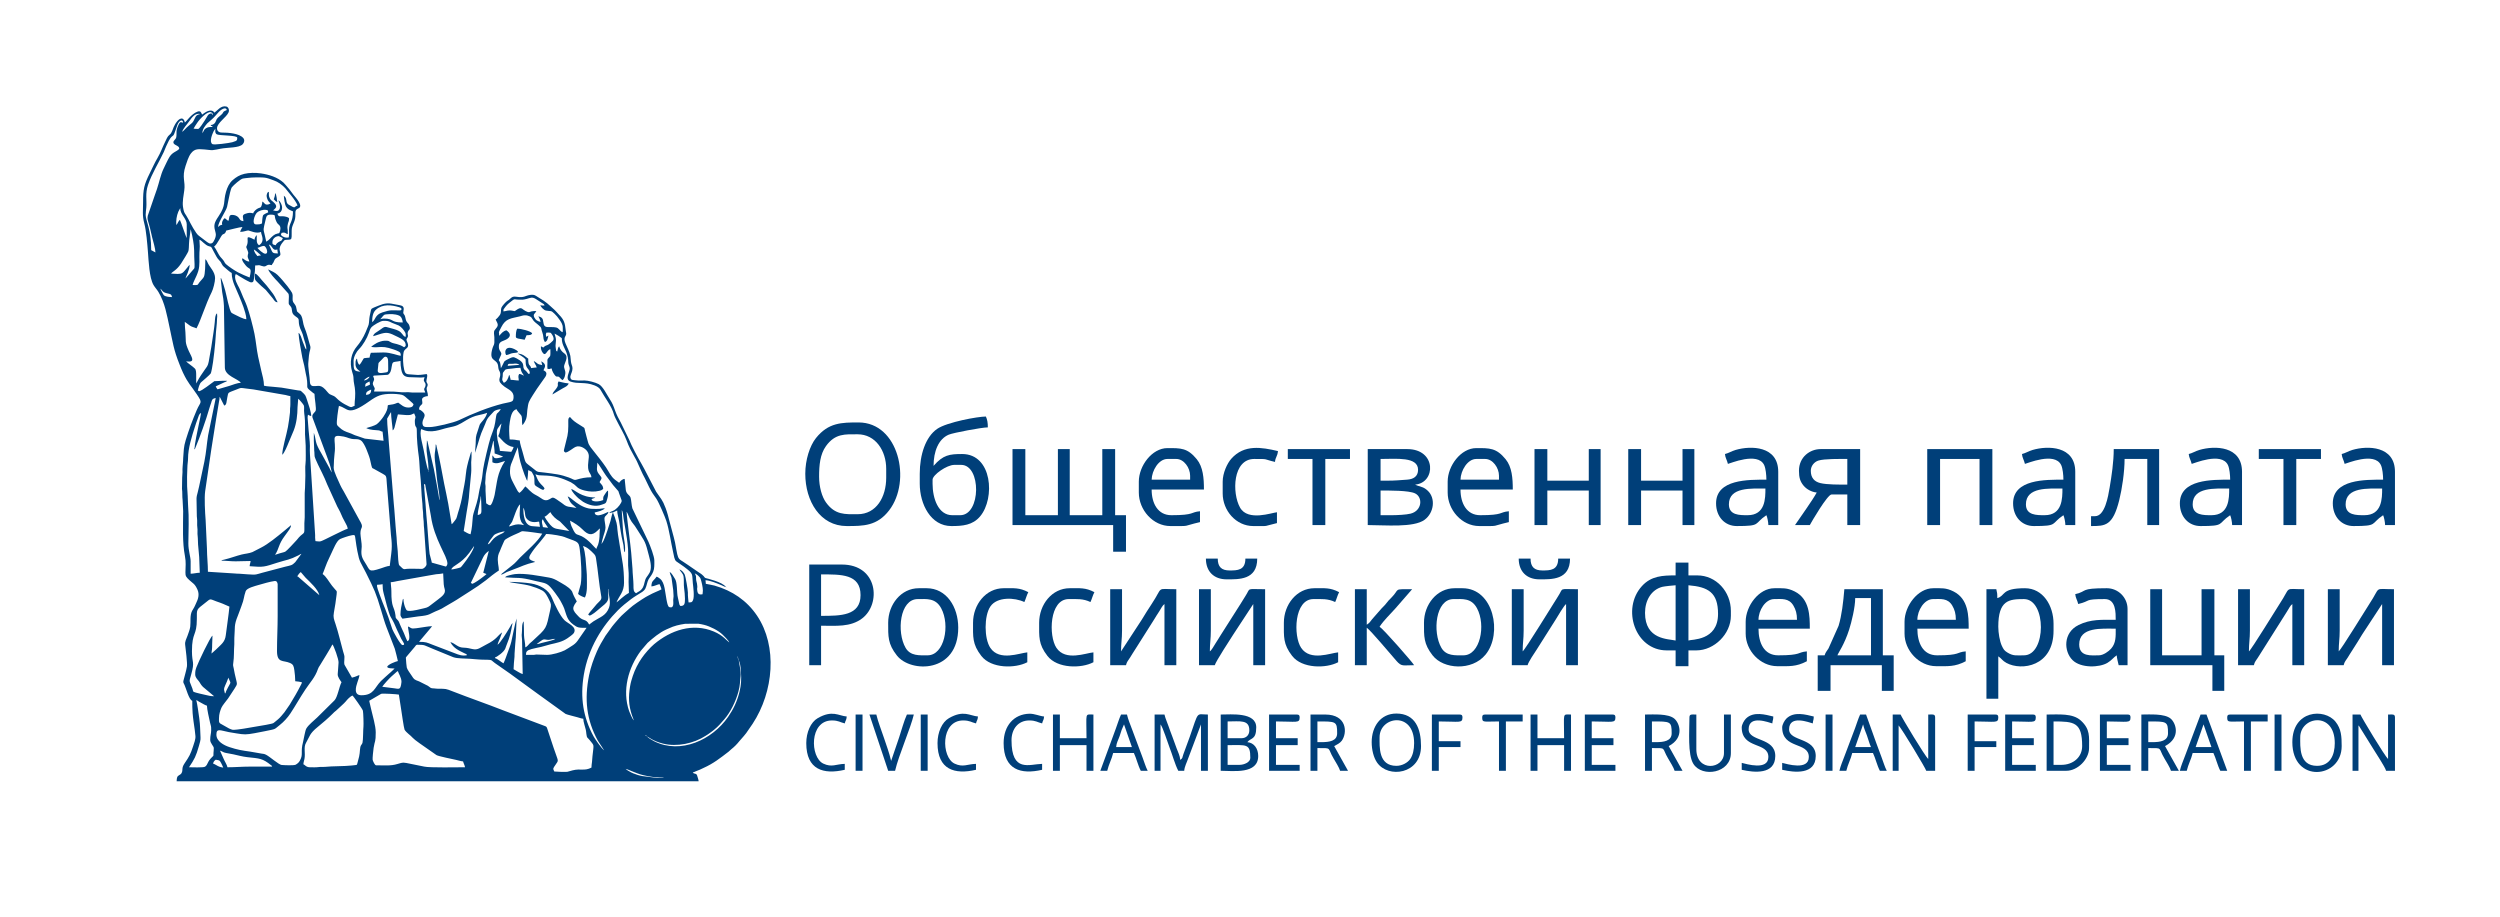 <?xml version="1.0" encoding="UTF-8"?> <svg xmlns="http://www.w3.org/2000/svg" xmlns:xlink="http://www.w3.org/1999/xlink" xmlns:xodm="http://www.corel.com/coreldraw/odm/2003" xml:space="preserve" width="243.079mm" height="89.14mm" version="1.1" style="shape-rendering:geometricPrecision; text-rendering:geometricPrecision; image-rendering:optimizeQuality; fill-rule:evenodd; clip-rule:evenodd" viewBox="0 0 2204655 808473"> <defs> <style type="text/css"> .fil1 {fill:none} .fil0 {fill:#003F79} </style> </defs> <g id="Слой_x0020_1">  <g id="_2577175537952"> <g> <path class="fil0" d="M551750 678054c1672,139 9023,3921 14999,5403 2893,717 5442,1215 8682,1662 2853,395 6693,694 9652,694l0 288c-1726,0 -3456,11 -5182,10l-13749 -1769c-2840,-491 -5387,-1426 -7918,-2427 -1600,-632 -2054,-1009 -3422,-1750 -693,-375 -1091,-576 -1630,-955 -513,-364 -969,-752 -1432,-1155zm-110056 -171262l0 0 -23562 -25287 23562 25287 -618 158 618 -158 0 0 0 0zm198560 10919l0 288 336 -239 -336 -48c-788,-1177 -2783,-2539 -4209,-3261 -3574,-1811 -7261,-2881 -11206,-4024 -798,-230 -2392,-510 -2938,-797 -1184,-625 -238,-1598 -6238,-5257l-9199 -6317c-1583,-1097 -3063,-2107 -4661,-3099 -1764,-1096 -2939,-1705 -3797,-3674 -1123,-2584 -1987,-9579 -2700,-12816 -1363,-6197 -3245,-12082 -4764,-18223 -997,-4021 -2105,-8308 -3490,-12029 -2969,-7983 -4513,-8633 -8416,-14572l-10510 -20235c-829,-1682 -1750,-3338 -2751,-5008 -2754,-4602 -8851,-16065 -10422,-20324l-7502 -15485c-1866,-3212 -3670,-6777 -4933,-10296 -1524,-4242 -2378,-6678 -4846,-10385 -2656,-3988 -5837,-11142 -9785,-13202 -2817,-1470 -8972,-3145 -12332,-3185 -2419,-28 -5016,238 -7362,-110 -2774,-410 -4694,237 -5206,-2585 -250,-1380 1272,-4296 1622,-5932 664,-3113 -118,-3927 -796,-6354 -549,-1964 -458,-4740 -826,-6647 -748,-3890 -2845,-7559 -4315,-11199 -2348,-5813 862,-5842 642,-8741l-488 -3194c-632,-5710 -1264,-8692 -5914,-13338 -1297,-1295 -2336,-2795 -3734,-4025 -6875,-6054 -5906,-6065 -15284,-11726 -1696,-1023 -2646,-2036 -5728,-1682 -5686,657 -5183,2903 -13205,1640 -2428,-382 -3530,300 -5291,1995 -868,835 -1053,957 -2140,1594 -1352,794 -4733,4565 -5356,6140 -756,1912 183,3928 -1344,6412 -716,1164 -2618,3283 -3731,4029 2580,4877 2634,5185 -794,9263 -1248,1485 -444,4175 -355,6252 367,8459 -657,5521 -2078,11431 -2679,11136 5133,6830 5522,15011 137,2874 1323,3172 1672,5237 871,5155 -4072,6121 3990,12088 3446,2549 8486,3923 7820,9936 -287,2600 -1102,3041 -3544,3647 -2083,516 -3973,784 -5913,1272 -12625,3179 -26805,8843 -38600,14560 -4560,2209 -20922,6157 -26050,6135 -2447,-12 -4937,205 -5763,-1429 -912,-1807 -356,-4027 395,-5663 873,-1896 1731,-3465 292,-5368 -863,-1140 -2644,-2716 -4123,-3061 0,-1877 444,-2520 1365,-3519 1161,-1263 1838,-1018 1435,-3581 -257,-1631 -433,-2682 927,-3540 949,-599 2507,-1108 4031,-1141 0,-1742 -44,-2143 -472,-3552 -1495,-4921 251,-3817 293,-6554 14,-873 -966,-1711 -1138,-2923 -156,-1085 1773,-6296 -4,-6403 -337,-22 -2630,415 -3554,477 -1445,95 -2242,322 -4042,289 -2371,-42 -5344,-503 -7755,-582 -3065,-102 -3679,-1670 -4236,-4097 -940,-4086 -1419,-10662 -489,-15295 542,-2697 2774,-3095 3634,-4700 1185,-2211 -1263,-5398 -1097,-6609 87,-631 1121,-1789 1277,-2711 226,-1333 -619,-2199 -122,-3831 784,-2566 2743,-1733 1299,-5837 -854,-2432 -2256,-2130 -3083,-5250 -320,-1204 -385,-2052 -790,-3234 -366,-1063 -1392,-1685 -1433,-2739 -54,-1409 1547,-4838 -1223,-6099 -1253,-571 -5232,-1084 -7116,-1505 -5546,-1233 -8384,-623 -13712,1473 -1220,479 -4998,1949 -5758,2574 -646,531 -831,2028 -1029,2995 -262,1281 -487,2165 -766,3544 -465,2289 -434,5553 -904,7428 -277,1105 -704,1869 -1106,2918 -1947,5075 -4108,9598 -7344,13921 -575,769 -1127,1492 -1773,2249 -5345,6264 -6739,14303 -4394,22387 799,2753 1242,3519 1317,7017 45,2175 819,5164 1078,7254 961,7699 -211,10305 -211,16016 -3215,749 -1526,2554 -8819,-1525 -2753,-1540 -4996,-3203 -7200,-5444 -3241,-3292 -5083,-1790 -7636,-5007 -6427,-8098 -8009,-4983 -13132,-5542 -1765,-192 -2559,-1790 -2589,-3736 -72,-4517 -1936,-13284 -1349,-17460 224,-1601 320,-4024 518,-5806 187,-1692 688,-3777 1080,-5249 593,-2225 -27,-3296 -632,-5299 -1896,-6289 -2025,-8247 -4540,-14424 -641,-1577 -868,-3030 -1268,-5054 -913,-4621 -1148,-5426 -4491,-8152 -927,-754 -726,-806 -978,-2184 -184,-1019 -287,-1671 -570,-2589 -509,-1643 -1731,-2684 -2526,-4083 -822,-1448 -363,-3824 -453,-5868 -87,-1943 -1011,-3137 -1903,-4418 -894,-1284 -1731,-2490 -2665,-3659 -2661,-3327 -5844,-7177 -8870,-10095 -2210,-2131 -5413,-3372 -8124,-4807 740,2771 6275,8705 8403,10850l9215 10326c1008,1253 490,4418 485,6123 -10,3896 -352,2914 1485,5124 1341,1613 1081,2308 1504,4819 456,2715 2413,3739 4495,5275 2880,2125 -481,3740 3919,12460 776,1537 1179,3098 1645,4964 948,3788 2471,6633 2471,10748 -964,-706 -1305,-2105 -1808,-3366 -554,-1389 -972,-2518 -1521,-3939 -541,-1403 -1953,-6918 -3569,-7350 91,4067 2554,17773 3375,21913 502,2525 1111,4396 1677,6943 541,2435 822,4577 1341,6993 223,1043 552,2376 756,3555 1688,9808 -1691,7664 4471,12481 1096,856 1250,1209 2462,1850 0,3946 1925,13399 980,15056 -627,1098 -1800,1941 -2534,3227 -862,1510 -83,2970 446,4376l12356 33332c1323,3544 2665,7122 3476,10891 147,679 434,1508 504,2369 -44,-52 -109,-205 -126,-162 -17,44 -100,-129 -122,-164l-902 -1684c-354,-717 -655,-1313 -1052,-2109l-6722 -12243c-1546,-2569 -3121,-5387 -4298,-8346 -1152,-2900 -1168,-6623 -2397,-9671l-184 -390c0,2299 1,4597 0,6896 -3,2716 313,4383 287,6898 -15,1445 73,2233 210,3240 165,1218 -27,2355 185,3548 426,2383 5318,12137 6691,14861 1655,3281 3032,6521 4409,9959l8906 19543c802,1618 1670,2912 2493,4689 824,1778 1359,3231 2205,4979l2475 4709c647,1121 1988,3589 2023,5161 -3303,769 -21316,10384 -23729,11041 -1723,469 -3047,-122 -4719,-122 -28,-1243 -296,-1575 -297,-3151 -2,-1216 93,-2475 -69,-3667l-4477 -69660c-230,-2042 -44,-5273 -35,-7435 7,-1853 -290,-5351 -502,-6970 -151,-1158 -214,-2516 -316,-3420 -155,-1363 -261,-2133 -339,-3396l-824 -10390c-196,-1660 149,-2190 250,-3403 837,444 1748,1056 2873,1150 -83,-3691 -2277,-9898 -3486,-13469 -1720,-5077 -1159,-4517 -4912,-8019 -1231,-1148 -1222,-812 -3220,-1090 -5060,-706 -9512,-1740 -14514,-2440 -2414,-337 -5496,-446 -7854,-766 -3019,-412 -4195,-129 -7679,-941 0,-4466 -1397,-9206 -2303,-12926 -1003,-4127 -1988,-8521 -2851,-12667 -1385,-6650 -1890,-13480 -3203,-20071 -1253,-6286 -4470,-18610 -6626,-24408 -620,-1666 -1479,-3895 -2257,-5501 -1673,-3443 -2968,-7393 -4686,-10830 -1122,-2240 -4907,-8048 -3073,-11870 356,-347 2421,1190 2857,1453 3078,1855 6281,3846 9582,5369 1478,681 2807,437 3320,-833 325,-804 538,-3301 707,-4465 411,-2821 774,-5876 774,-9284 3861,0 2508,-749 5641,394 445,162 1473,408 1879,454 1533,178 1928,-553 3143,-1106 1546,-702 2543,-151 3992,-30 242,-904 980,-1507 1434,-2302 520,-916 661,-1859 1263,-2760 1079,-1614 3524,-2110 4572,-3497 1023,-1355 -661,-3963 -316,-6313 316,-2154 1510,-3831 2725,-5334 2148,-2656 1427,-1889 5524,-2235 2380,-200 2347,-863 2325,-5718 -14,-3322 5,-4558 981,-7065 714,-1836 1699,-3899 2064,-5981 834,-4747 -1112,-7180 2921,-8861 4695,-1958 -2354,-9489 -4333,-11912 -1830,-2242 -3199,-4526 -5155,-6625 -1292,-1388 -2403,-3015 -3791,-4256 -5258,-4694 -12679,-7012 -19816,-8055 -4785,-699 -10524,-600 -14602,392 -4246,1033 -7190,2845 -10278,5526 -3031,2632 -4728,6375 -5851,10241 -2676,9211 175,11583 -6449,21424 -595,883 -1026,1486 -1587,2436 -2689,4553 -2870,6455 -1152,12543 953,3376 -1962,8009 -2684,8623 -828,705 -1974,822 -2973,506 -1416,-450 -7218,-5420 -9141,-6688 -2717,-1793 -7568,-11305 -9146,-14417 -2934,-5786 -3897,-4498 -4865,-11226 -605,-4210 522,-10045 1153,-14413 1144,-7910 -2309,-11245 1134,-21567 1192,-3571 2532,-8110 4771,-11034 3501,-4574 6918,-3661 12075,-3439 2132,92 5012,745 7167,562 2308,-193 4584,-785 6837,-1217 6771,-1297 16280,-554 19561,-4002 1406,-1475 1912,-3822 432,-5488 -3631,-4083 -13016,-4763 -19072,-4780 -2397,-6 -4196,-1506 -4022,-4024 319,-4625 8233,-9351 10166,-13728 919,-2081 -125,-4748 -1882,-5189 -4828,-1208 -8097,3742 -10564,5394 -1327,-1982 -3391,-2243 -5716,-1408 -1945,698 -3567,2036 -5203,3132 -703,-1466 -1101,-3642 -3823,-2692 -5936,2073 -10144,9251 -11407,9588 -97,-1165 -941,-2893 -1915,-3281 -3303,-1314 -6823,4963 -7848,7311 -1003,2291 -1658,5333 -3574,6770 -2035,1527 -2849,4045 -3999,6346 -2326,4651 -4023,9693 -6635,14054 -2632,4394 -4679,9147 -6967,13723 -4987,9974 -5855,14221 -5843,25190 9,7177 -859,11921 1090,19025 1699,6182 2651,18186 3205,25243 610,7790 1126,22439 4908,28999 1175,2039 3074,4034 4290,6055 5850,9727 7493,20415 9905,31475 2913,13368 3421,19191 8786,32592 960,2401 1924,4914 3062,7284 4671,9728 6614,10712 12228,19093 5366,8009 3169,6009 -144,13770 -3674,8610 -6979,17521 -9722,26482 -1889,6171 -1747,9348 -2246,15857 -67,873 24,1599 -96,2491 -172,1290 -145,3281 -374,4798 -242,1597 -128,3389 -119,5055 12,2083 -306,2871 -297,4874l-159 9943c472,3106 104,6696 531,9813l503 9842c-58,14162 -789,27322 1551,39540 1114,5820 491,8883 452,14491 -24,3179 492,4021 3518,6827 3258,3022 4736,3091 7118,8399 1830,4080 687,8165 -1249,11975 -640,1258 -981,2405 -1638,3534 -639,1098 -1270,2008 -1909,3263 -2103,4135 -1021,9523 -1596,13921 -330,2525 -1604,5552 -2413,7931 -968,2846 -2487,4897 -2044,8153 442,3248 1984,16251 1544,18932 -697,4226 -2086,8346 -3074,12473 -414,1734 160,2315 883,3729 1222,2391 3973,13300 6896,14080 0,3847 37,7365 305,10903 369,4916 1181,9762 1877,14790 261,1888 298,3331 577,5178 395,2625 -1287,6997 -2030,9225 -2437,7307 -3107,8494 -7568,15134 -3016,4489 -1033,5674 -2647,8560 -954,1708 -3056,1766 -3743,3440 -433,1060 -541,2742 -562,3747l460336 0c-116,-1395 -881,-3515 -1316,-5006 -705,-2423 -2638,-1091 -3856,-2753 902,-210 2073,-832 3078,-1232 1183,-471 2241,-892 3288,-1310 1221,-488 2030,-993 3121,-1477 8616,-3833 14733,-8679 22123,-14371 959,-739 1431,-1415 2420,-2178 2358,-1821 5054,-4513 6897,-6897l4150 -4757c694,-877 1397,-1688 2052,-2545l5628 -8166c18573,-28266 22085,-68381 3914,-95344 -9069,-13455 -21972,-22116 -37536,-26544 -2555,-726 -5095,-962 -7640,-1556 0,-1593 -258,-1910 -288,-3161 3933,89 10237,2798 13835,4270 1573,644 2556,1367 4268,1765zm-394532 -341086l0 -288 -336 239 336 48c26,1189 595,2267 911,3399 251,902 444,2725 54,3888 -943,2821 -3207,2237 -5850,1621 2278,-1981 4725,-3448 70,-7541 -1365,-1199 -2172,-1427 -3056,-3266 -902,-1885 -750,-2997 -750,-5572 -1221,326 -1356,896 -1714,2024 -385,1217 -317,2130 35,3388 888,3164 2124,3452 3115,4932 -5166,2734 -5318,-1225 -7183,-1723 0,1228 -363,2886 -757,3840 -663,1604 -1121,1364 -2656,1942 -1636,616 -4156,2774 -4633,4562 -2852,-664 -3967,-631 -7239,521 -3141,1107 -1444,3621 -1382,6376 -4358,-363 -2592,-3169 -6853,-4928 -1036,-427 -3912,-1077 -4980,-9 -956,956 -773,3375 -1385,4650 -1608,-429 -1934,-1894 -3448,-2299 -1167,782 -2900,3895 -2012,5747 -3015,703 -1820,728 -3736,2011 410,-4926 7051,-13956 7995,-17866 570,-2366 999,-4827 1464,-7157 378,-1894 1692,-8769 2817,-10113 1533,-1832 7385,-7122 9637,-7604 1287,-277 2705,-342 4067,-531 3680,-512 12976,-812 16481,-52 2367,513 4218,1363 6494,2127 4003,1343 7422,3918 10317,6925l5759 7171c1391,1695 4643,6248 5083,8136 -3550,949 -913,3408 -7861,-759 -3164,-1899 -769,-5559 -4208,-7862 49,2181 951,7840 1724,9196 1857,3261 4367,3660 6322,4597 0,9794 -3458,10002 -3459,16369 0,2339 171,4701 -278,6620 -2744,639 -5736,-565 -6896,-2300 162,-696 300,-1153 574,-1724 3541,-824 3416,604 5460,1150 0,-1134 81,-2603 -42,-3694 -135,-1197 -395,-2037 -175,-3704 581,-4394 1366,-2877 1366,-6683 -1001,-670 -751,-780 -2248,-1198 -4588,-1285 -6231,451 -7444,-1465 -231,-365 -454,-987 -651,-1360 2782,-648 4117,-2310 4204,-5202 73,-2409 -1526,-5556 -3055,-6579zm-4310 -862c1077,720 1564,2166 3161,2298 -559,-1165 -421,-6593 -2012,-7758 0,3099 -768,3824 -1149,5460zm204880 137354c2137,-178 3217,-1097 5056,-1553 2007,-496 3820,-190 5576,-1033 -319,-1197 -2126,-2093 -3154,-2594 -7335,-3576 -9462,1433 -7479,5180zm40805 34770l9391 -5552c1943,-1078 4382,-1993 4977,-4218 -4388,-365 -8055,-1653 -8908,-1724 -2028,3834 1783,2032 -3943,8701 -963,1122 -922,1554 -1516,2793zm-32184 -50861c0,1794 3941,1697 7758,2587 660,-1248 1064,-2775 1724,-4023 2222,0 4414,41 4885,-1724 -1380,-1884 -9621,-4022 -13218,-4022 -974,1840 -1149,4379 -1149,7183zm-230168 -54309c0,4781 -119,3760 4094,7974 2603,2603 3499,2936 5606,5026l5987 7232c443,568 656,920 1096,1489 863,1116 1509,2089 3331,2130 -2519,-4763 -2341,-5478 -6282,-10385 -3520,-4381 -3227,-4372 -7730,-9224 -966,-1041 -3805,-5143 -5815,-5679 -150,645 -287,660 -287,1437zm311488 193386l0 -2586c0,-1098 88,-104 -288,-862 -826,552 -2034,2422 -2643,3391 -1235,1970 -1380,1805 -1380,4942 -2062,989 -8487,2247 -10345,-288 551,-824 505,-765 1467,-1120 912,-337 1236,-243 1982,-892 -12642,0 -17555,-6481 -21264,-7471 666,2855 4276,6228 6244,8123l4083 3100c4892,2922 10992,4849 16686,2572 2083,-834 3437,-685 4134,-3049 467,-1582 1323,-4166 1323,-5862zm-339362 240802c-2532,-591 -1753,-61 -4685,-1349 -1483,-652 -2563,-1714 -4221,-2100 103,-1253 816,-2326 1634,-2982 833,-666 366,-536 1635,-336 2678,421 2540,497 4107,3413 655,1219 971,2189 1530,3354zm336489 -14655l-288 -288 288 288zm-339362 -288c2041,474 2671,1620 5411,2060 2249,362 4073,699 6300,1173 4022,857 7904,2018 12427,2515 10821,1187 13264,915 20995,7165 718,581 561,108 843,1167 -6608,0 -13217,0 -19826,0 -6876,0 -12666,575 -19540,575 -581,-2495 -2327,-4880 -3328,-7306l-3282 -7349zm339075 0l-288 -288 288 288zm37355 -12644c-943,-251 -945,-416 -1436,-1149 944,252 946,417 1436,1149zm-1436 -1149l-288 -287 288 287zm-288 -287l-287 -288 287 288zm-287 -288l-288 -288 288 288zm-288 -288l-288 -288 288 288zm-294822 29310l294533 -29597 -294533 29597zm0 0c-3474,0 -4378,-2220 -5747,-2586 35,-1584 639,-3226 942,-4806 996,-5218 -955,-10182 1366,-14150 3362,-5747 2952,-8070 10377,-14048 4292,-3455 9373,-7863 13248,-11753 477,-477 800,-853 1295,-1291 659,-580 912,-642 1584,-1290 2083,-2004 7375,-6593 8543,-8123 1181,-1546 4137,-4730 6034,-5172 512,375 8713,11757 9079,13336 414,1789 696,12514 483,14040 -300,2159 -239,11938 -815,14128 -313,1185 -793,1499 -1341,2393 -1186,1927 -755,6149 -1651,9843 -502,2073 -1045,3748 -1536,5934 -451,2005 -457,1391 -5445,2027 -4990,637 -18400,572 -21639,1062 -2315,350 -4898,-59 -7183,288 -2345,354 -5104,166 -7592,166zm285913 -40805l331 561 -331 -561zm-287 -574l287 574 -287 -574zm-233328 -17242l10531 -6134c1477,-510 14075,316 15618,675l1926 12441c367,2228 2438,17104 3086,18465 505,1060 2501,3016 3441,3742 3542,2735 3100,3635 9820,8284l14881 10406c1732,1057 13813,3447 17307,4245 1671,380 4695,1292 6147,1324 375,1612 1602,3704 1723,5172 -6128,0 -31358,509 -35922,-572l-12186 -2469c-6012,-1203 -6045,-1541 -11625,204 -5731,1792 -11886,1113 -18715,1113 -1088,0 -2672,-3531 -2994,-4771 -267,-1025 552,-8704 851,-10592 1095,-6948 1856,-4646 1856,-13661 0,-5933 -2672,-14239 -4144,-20855l-1602 -7018zm-152584 -574c1030,240 1428,692 2239,1208 824,524 1569,809 2413,1322 1055,640 3652,2081 4830,2354 0,2994 1924,11226 2707,14821 842,3861 1029,2452 1029,6731 0,3061 -863,4655 -863,8622 0,2988 3161,5536 3161,7183 0,1845 -168,2924 -267,4330 -198,2813 509,1979 -1237,3649 -4618,4420 -3391,6420 -6186,8467 -1353,990 -12059,508 -14148,508 4856,-7252 6123,-9608 8744,-18841 611,-2147 1658,-5400 1403,-7375l-383 -8838c-31,-3864 -1300,-12722 -1925,-16465 -292,-1749 -993,-6582 -1518,-7677zm164078 -11782c810,-1530 6420,-7682 8130,-9111l3650 -3245c785,-609 1062,-1183 2013,-1436 468,2006 3161,5533 3161,9482 0,1293 -602,4096 -1077,4957 -954,1728 -2789,998 -4904,737l-10972 -1384zm-138217 5747l-574 0c-102,-1233 -746,-2438 -726,-3742 21,-1381 1772,-4777 2494,-6557 229,-566 380,-904 638,-1662l755 -1831c325,1393 1724,3535 1724,4597 0,610 -4117,6867 -4311,9195zm102297 -9770c-2091,3953 -3517,13370 -6305,16109l-15169 15003c-2955,2845 -7253,6129 -9442,9522 -1265,1961 -2170,8888 -2988,11954 -2496,9357 411,10689 -2782,16472 -484,878 -911,1501 -1593,2143 -346,326 -1773,1382 -2178,1558 -1867,812 -9832,439 -12407,218 -2389,-206 -10427,-7336 -13509,-8904 -1816,-922 -2141,-850 -4558,-1189 -3067,-431 -6321,-1218 -9542,-1664 -7273,-1009 -11343,-1657 -18413,-4002 -4849,-1608 -11457,-5066 -11457,-10955 0,-5911 3273,-3779 10893,-2272 2106,415 4451,759 6635,1121 7104,1181 8686,1207 16217,-162 2888,-526 5433,-1012 8188,-1582 11463,-2374 8489,-1375 13935,-5605 3417,-2655 6961,-6556 9364,-10175 4302,-6478 8332,-13779 13158,-21037 4334,-6519 8663,-10820 11150,-18158 543,-1604 926,-1887 1716,-3170 1039,-1687 10736,-17411 11041,-18557 1161,852 5722,13438 5427,16039 -346,3070 -303,6710 -719,9956 -336,2613 2225,5677 3338,7338zm350281 -19253c2129,3064 2357,15877 2057,18724 -198,1873 -212,2906 -494,4679 -280,1762 -576,3115 -931,4529 -2076,8284 -5283,15077 -9998,21897 -13972,20216 -41695,33211 -65156,21531 -1734,-863 -5619,-3075 -6513,-4408 1126,300 5049,4123 14252,6439 12350,3107 27192,-154 37417,-6781 1099,-712 2092,-1251 3135,-2037 1064,-803 1978,-1367 2994,-2179 515,-414 921,-726 1439,-1146 3894,-3145 6019,-5785 9089,-9302 5569,-6381 10093,-15878 12361,-24133 1750,-6367 1335,-9185 1995,-13817 549,-3846 -1630,-13108 -1649,-13998zm-288 -862c293,317 288,-502 288,862 -294,-317 -288,503 -288,-862zm-288 -862c294,317 288,-502 288,862 -294,-317 -288,502 -288,-862zm-287 -862c294,317 287,-502 287,862 -294,-317 -287,502 -287,-862zm-282754 -11207c7413,0 5884,418 13507,3447l18349 7512c3719,1360 10258,1058 14680,1411 5754,462 9166,885 15245,845 4770,-31 3955,1032 6833,2938l13527 9461c8012,6048 16629,11945 24261,17691l24541 17700c1465,691 8191,2308 10311,2908 1341,380 4001,1287 5292,1315 0,2902 1551,6721 2232,9838 291,1337 275,2076 473,3550 564,4202 818,2775 2758,5288 4442,5754 3853,2810 2628,14414 -200,1891 -180,3190 -416,5044 -173,1364 -490,3312 -490,4970 -6179,3270 -9351,613 -16556,2410 -6908,1721 -2094,1325 -10743,1325 -2256,0 -3268,-288 -5460,-288 -1469,-2776 -1046,-2747 1035,-5862 3125,-4682 2686,-2085 -1573,-14864l-5737 -17251c-403,-1145 -619,-1557 -1727,-2009l-36538 -13748c-14453,-5702 -30430,-11202 -44910,-16871 -6340,-2481 -5956,-2363 -13144,-2372 -1656,-3 -1960,-258 -3440,-296 -3368,-88 -2602,-405 -5456,-2303l-7652 -3840c-4693,-1665 -4599,-2030 -6545,-4950 -1254,-1882 -4119,-5728 -4412,-7371 -409,-2301 -471,-4661 -682,-7105 -150,-1726 -380,-1392 593,-2603l7112 -8412c521,-624 1193,-1923 2101,-1923zm282466 10344c294,318 288,-502 288,863 -295,-317 -288,502 -288,-863zm0 0l-331 -560 331 560zm-576 -1149l87 86c-6,-5 -115,-57 -87,-86zm-6608 -11207l-169825 1437 169825 -1437zm-169825 1437l169825 -1437 -169825 1437zm0 0l2928 -2244c601,-408 918,-589 1534,-1052 2491,-1867 3530,89 7164,-592 2017,-379 2359,-709 4753,-709 -383,332 -12,109 -697,453 -211,107 -863,357 -1018,418 -2333,913 -7364,1883 -10232,2699 -1306,371 -3022,997 -4431,1028zm85631 67241c-1140,-835 -3485,-6342 -4138,-8220 -6326,-18207 -687,-38439 10458,-53275l5829 -6815c4818,-4355 10407,-9002 16389,-11771 840,-389 1453,-587 2208,-953 4728,-2297 9303,-3317 14563,-4113l11470 -83c2106,305 3504,590 5288,1034 5096,1270 12498,4907 16313,8688 1318,1307 5379,5209 5813,6829 -2271,-1520 -5304,-6174 -13625,-9650 -18718,-7821 -37932,-1166 -52670,11172 -3473,2908 -8291,8404 -10949,12326 -3157,4654 -5910,9872 -7850,15713 -942,2836 -1823,5677 -2386,9108 -1521,9270 -1386,16432 1668,25591 504,1514 1316,3126 1617,4418zm-314649 -61206c0,10969 5472,7966 11499,10627 2939,1298 3288,2811 3820,6526 375,2626 772,6475 772,9571 936,20 5175,587 5747,862 383,385 -527,1933 -763,2396 -3680,7227 -5769,10583 -9881,17418l-4706 6788c-1323,1696 -4170,5044 -5626,6156 -5127,3915 -1881,3115 -10656,4862l-19889 3386c-1971,285 -8355,1325 -9865,859 -1131,-348 -1907,-660 -2888,-1153l-7347 -4148c-1731,-1055 -1366,-2239 -1366,-4956 0,-3415 1075,-6556 2128,-9080 828,-1983 4074,-5766 5875,-8204l5698 -8669c2909,-4930 2528,-2559 214,-12961 -374,-1678 -586,-3351 -924,-4824 -500,-2183 -755,-2584 -401,-4874 836,-5412 442,-10804 901,-16345 151,-1817 -120,-3900 30,-5717 783,-9453 -535,-10762 3109,-19592 1148,-2786 1993,-5513 3113,-8381 2616,-6704 1900,-7869 3772,-13182 1011,-2873 8023,-4519 11646,-5595 3430,-1019 10152,-2954 13860,-3413 942,-117 1370,19 1906,652 363,431 797,1350 797,2082l0 28161c0,10596 -574,20150 -574,30746zm-57758 2298c0,-1047 246,-2442 415,-3607 219,-1507 76,-2621 158,-4153l288 -8044c-2091,1400 -12582,23580 -14122,27831 -931,2566 -1107,3682 -1107,6364 0,2588 1823,4299 3075,5833 1243,1520 1540,2957 3745,5162l9846 8258c-3296,0 -4878,-582 -7495,-1126 -1214,-254 -9323,-2078 -10288,-2643 -1036,-605 -413,-235 -1358,-2952 -2747,-7890 -3225,-4805 -1036,-12595 3284,-11690 637,-9409 637,-20339 0,-17230 4311,-13134 4311,-28448 0,-9041 -573,-7984 7346,-14205 5842,-4587 2906,-3552 13094,-201 2716,893 7691,3347 8294,3487 -466,5601 -2466,19123 -3207,25240 -741,6107 -3934,7898 -8789,12761l-3807 3377zm145975 -59194l0 -1436c970,0 4298,-294 4885,-576 0,3341 240,5282 916,7991 1166,4675 4442,17633 6070,20654 1084,2008 2225,3576 3153,5754 942,2206 1757,3969 2712,6197l3616 7590c1902,3389 4037,5548 1061,5548 -1715,0 -8272,-12157 -8948,-14041 -387,-1077 -752,-2267 -1146,-3451 -2100,-6301 -2286,-7310 -4892,-13785 -867,-2156 -1695,-4266 -2623,-6573 -583,-1451 -4803,-12473 -4803,-13874zm-67240 -12643l4236 4958c4031,3984 10914,10175 12142,15444l-18134 -15774c-767,-619 -393,-621 -1405,-893 614,-1161 2111,-3032 3161,-3735zm85630 78448c-1872,435 -8887,2939 -9482,5172 1014,1516 3489,1178 6609,1438l-3407 3203c-790,632 -942,741 -1691,1468 -1978,1925 -4400,3781 -6906,6313 -5883,5946 -6262,12578 -17308,12578 -7156,0 -4811,-7561 -3485,-11531 489,-1459 1727,-4705 1760,-6283 -1657,385 -2807,1412 -6609,2298l-6099 -10567c-1267,-1812 -510,-3387 -510,-7824 0,-1199 -863,-3584 -1209,-4824 -2419,-8642 -3859,-15586 -6654,-24093 -1419,-4318 -2206,-5893 -1456,-9999 737,-4043 2033,-11772 2415,-15975 384,-4217 465,-1997 -4018,-7748 -3112,-3993 -5156,-8220 -8331,-10347 1218,-2539 3230,-9142 5747,-14080 748,-1469 1325,-2940 2107,-4502 1501,-2997 4417,-10780 7554,-12274 2113,-1005 7609,-2839 9957,-3261 4499,-812 2450,-1030 5260,13837 1928,10197 2799,9544 7593,19132 7437,14875 8801,17724 13320,32942 1282,4312 3298,11303 4782,15046l7350 19085c1009,3534 1888,7280 2707,10799zm261776 -77298c1323,354 4656,2960 5289,5057 853,2832 1896,7278 1896,10173 0,1595 -288,1703 -288,3161 -4309,1031 -4481,-1896 -4738,-3906 -278,-2168 555,-977 -187,-5537 -168,-1029 -513,-1764 -714,-3021 -187,-1168 13,-2234 -134,-3315 -121,-896 -733,-1874 -1124,-2612zm-346832 -17241l132182 13792 -132182 -13792zm160341 16667l-160341 -16667 160341 16667zm0 0c977,517 1919,692 2874,1149 -402,548 -2140,1784 -2834,2338 -2053,1643 -7621,5773 -9809,6282l-1149 -862 10634 -22123c1112,-2501 2970,-4565 5169,-6037l-4885 19252zm-28159 -2874c976,-3652 8050,-4335 15804,-14654 773,-1029 1324,-1930 2132,-3040 453,-621 659,-857 1086,-1500 180,-269 269,-426 459,-692 34,-50 83,-120 119,-168l514 -635c-297,3580 -6843,12746 -9415,15871 -460,559 -1942,2572 -2321,2852 -711,522 -6954,1966 -8378,1966zm43676 4598c1654,-139 3774,-1659 5362,-2396l5594 -2165c7375,-2647 9954,-4488 19216,-6645 -301,-261 19,-112 -695,-455 -249,-119 -903,-326 -1062,-375 -5443,-1734 -3278,-4392 -831,-8078 2198,-3310 5031,-6378 7513,-9442 882,-1089 1537,-1867 2419,-3039 937,-1246 1704,-1961 2425,-3322 2974,65 6752,640 9527,1104 3334,559 5916,1169 8569,2352 2552,1138 5303,1752 7868,3050 3132,1585 3206,3885 3685,7235 1038,7271 2067,23462 857,30559l-2346 8573c800,1092 4402,2781 6036,3161 2302,-4800 1717,-11408 1723,-16666 3,-2391 -26,-4381 -246,-6364l-954 -11688c-326,-2968 -970,-8019 -2248,-10683 3774,879 7038,4226 9561,6819 1126,1157 1600,2012 1900,3847 1845,11269 2622,22723 4682,33838 561,3031 -1555,4062 -4007,6713l-2489 2969c-1619,2068 -3595,3984 -5049,6157 1186,1365 1401,1130 3069,200 3128,-1744 6156,-4880 9001,-7095 7436,-5794 5458,-6503 5458,-15519l288 0c0,5535 2578,11235 498,16590 -2736,7049 -7871,8126 -13664,11909 -1391,908 -2415,1902 -3788,2822 -3114,-5884 -5292,-2138 -10429,-8248 -826,-982 -1322,-1324 -2139,-2460 -1814,-2526 -1872,-4205 -354,-6811 261,-451 578,-898 908,-1391l1094 -1491c-1322,-2500 -2674,-4715 -3687,-7520 -433,-1193 -263,-1000 -940,-1934 -2513,-3472 -7878,-6067 -11556,-8272 -2327,-1395 -5046,-2785 -8194,-3300 -8659,-1416 -21134,-4039 -30176,-3068 -1407,152 -3193,634 -4760,988 -1625,366 -3122,771 -3906,1841 12416,1033 11901,-480 25977,3046 10697,2679 10765,879 18194,10829 2032,2720 4070,5562 5638,8729 805,1627 1714,3125 2315,4870 2150,6230 2523,10076 7970,14155 4022,3010 5022,2911 11743,2911l-8000 11539c-1475,2010 -3074,3286 -5204,4566 -1955,1173 -3948,2651 -6040,3730 -3440,1778 -11271,4043 -15522,4019l-9486 -294c-1199,70 -963,191 -2028,273l-7167 17c0,-2866 781,-3958 4940,-5115 2780,-775 5512,-1228 8454,-1893 3095,-698 5052,-1529 8097,-2247 5691,-1341 10191,-2077 15063,-5339 1301,-871 5046,-3543 5686,-4658 3146,-5478 -5366,-8377 -8265,-11273 -4115,-4109 -8780,-14189 -11023,-19724 -2981,-7356 -10696,-11382 -18350,-12684 -4898,-833 -13920,-1433 -19256,-1433 1314,913 12409,1756 18356,3482 3664,1062 7280,2325 10573,4081 3024,1614 4712,5378 6225,8432 1869,3774 1878,4226 930,8594 -3829,17618 -2699,15570 -16037,27927 -777,721 -1217,912 -2019,1718 -1016,1020 -2586,3159 -3947,3524 0,-3865 -1046,-7107 -1158,-10911 -115,-3858 26,-8414 -278,-12077 -2000,2300 -1181,7689 -1604,10466 -356,2352 115,3573 167,5626l575 30460c-1982,-463 -5962,-3208 -8047,-4311l303 -5445c121,-1504 355,-4049 517,-5516 104,-936 -16,-1888 57,-2817l602 -8593c165,-1513 322,-4032 491,-5545l718 -16809c-1276,3327 -3752,16787 -4698,20587 -895,3592 -2078,6317 -3270,9663 -873,2450 -2526,7219 -3629,9302 -2200,-1164 -5114,-3968 -7471,-4597l0 -574c1809,-483 7843,-4743 9080,-7874 616,-1561 913,-2787 1544,-4203 1130,-2534 2120,-5737 2885,-8611 409,-1536 679,-2979 1027,-4719 215,-1075 687,-4148 982,-4765 -756,273 -1268,1448 -1725,2298 -473,882 -950,1634 -1490,2532 -1958,3251 -7605,12529 -10004,14134 128,-1527 1428,-3982 2012,-5459l2013 -5460c-4201,2813 -4250,5870 -14174,10827 -5036,2517 -7281,5020 -12031,3885 -2112,-503 -5012,-1182 -7414,-1208 -2848,-30 -4568,-804 -6382,-1951 -1278,-808 -4069,-2797 -5688,-2932 2871,5425 7502,7413 12745,9957 1070,520 1630,487 1910,1536 -3946,921 -7138,-252 -10878,-1765l-19954 -7631c-4366,-1704 -5306,-2384 -11408,-2384 808,-1207 1995,-2312 2873,-3448l7225 -8579c454,-561 1046,-1243 1395,-1766 -2074,0 -3677,346 -5483,551 -3527,400 -7639,1367 -11198,1479 -2328,73 -2817,-1331 -4582,-1742 0,3271 3038,12090 -575,12931 -244,-913 -816,-1493 -1260,-2764 -1062,-3042 -2484,-5948 -3817,-8825 -467,-1005 -833,-1884 -1240,-2783 -1312,-2896 -770,-2826 -3106,-5228 -1144,-1175 -785,-1314 -1043,-3267 -1123,-8494 -3692,-5770 -3612,-21388 15,-2844 -518,-5123 -577,-7756 1767,0 3968,-609 5671,-937 1793,-346 3984,-678 5848,-1050 7582,-1509 15419,-2571 22939,-4070 1928,-385 3382,-645 5643,-966 1070,-152 2091,-124 3173,-276 970,-137 2174,-392 2990,-460l484 9571c268,1974 342,2626 863,4324 1261,4114 -3012,6788 -5749,9004 -1996,1615 -3804,2936 -5862,4482 -2507,1882 -3041,2643 -6668,3391 -4199,865 -8708,2383 -13256,2302 -2096,-37 -2235,-780 -2962,-2224 -981,-1951 -1908,-5651 -1908,-8436 -785,576 -564,684 -817,1769 -882,3772 -1748,8077 -1797,12034 -23,1821 840,2364 1752,3727l13819 -1985c11334,-1082 8988,-1998 18202,-5649 2148,-852 3397,-1698 5244,-2803 6249,-3738 8558,-4792 14861,-8989 4849,-3228 9869,-6163 14656,-9481l6820 -4961c4148,-3379 6605,-5416 11453,-8662 0,-3633 -1720,-7940 -613,-13256 365,-1752 744,-2068 1356,-3530 980,-2340 1729,-4449 2801,-6681 1833,-3812 857,-3148 4515,-5256 2986,-1721 6538,-3183 9754,-4614 1073,-477 2064,-1341 3289,-1272 2795,160 5999,619 8550,934l8567 1204c-3564,6735 -13508,15150 -19470,21045 -2369,2342 -4218,4853 -6927,6868 -1762,1310 -3376,2658 -5122,4072 -940,762 -1586,1288 -2552,2046 -908,712 -1857,1327 -2423,2175zm-11494 -26724c427,-1837 3947,-6429 5250,-7969 1437,-1700 7268,-3324 9692,-3526 -1887,2821 -6937,2426 -11496,8331 -436,566 -899,1188 -1384,1778 -521,633 -1203,1157 -2062,1387zm47700 -20114l-29022 4310 29022 -4310zm0 0c0,-1005 278,-1585 863,-2012 437,1640 3573,5942 4597,7470 -1304,-29 -3320,-468 -4597,-574 -140,-1673 -863,-2921 -863,-4884zm24711 -863c3915,2072 7879,4523 10995,7684 4894,4963 8341,6157 13652,871 663,-660 1048,-1160 1790,-1657 0,1730 -303,2806 -288,4885 22,2952 -350,6535 -1279,9353 -474,1437 -1310,2640 -1594,3866 -1354,-907 -6582,-8116 -12924,-11214 -4036,-1971 -4793,-650 -7097,-4971 -3640,-6828 -2504,-7138 -3255,-8816zm-22412 -3448c1965,-524 3668,-3016 5172,-4022 1892,3575 4934,6127 8433,8234l8233 8431 -10997 -1932c-3296,-614 -5094,-2507 -7399,-5533 -1114,-1462 -2563,-3516 -3442,-5179zm72412 -4309c45,51 110,67 127,161 17,93 101,129 124,164 1136,1706 1768,4815 4187,8457 931,1401 1886,2328 2864,3744 988,1431 1669,2516 2589,4020 4865,7942 6317,8678 8618,17818 1403,5572 3649,11933 2598,16915 -821,3893 -3567,5513 -4632,8585 -1122,3244 -929,5991 -3564,8792 -1096,1165 -2252,1664 -3555,2479 -302,189 -278,168 -526,336 -585,400 -169,83 -496,366 -2272,-1520 -2315,-2719 -2301,-7467 9,-3311 -828,-10525 -852,-14092l-1135 -14094c-521,-6675 -4046,-32046 -4046,-36184zm-131319 2872c0,-4383 2587,-12793 2587,-16378l287 0c0,2565 288,3995 288,6608 0,7692 1036,8792 -3161,9770zm119251 -2298l3736 -1724c0,2846 1239,6556 1687,9233 1001,5999 1798,12747 3252,18585 1203,4829 490,4157 1052,6995 226,1140 168,1428 905,1968 0,-3941 337,-3986 -412,-9071 -444,-3013 -970,-5911 -1264,-8793l-1198 -19205c1174,1350 1253,5254 1723,8047 492,2917 988,5622 1478,8579 960,5777 1929,11163 2365,17719 351,5290 -365,13399 389,18893 347,2534 84,7215 78,9979 -8,3329 288,6158 288,9769 -4685,2480 -8646,6812 -10919,8334 363,-1554 3179,-6000 4118,-7664 1599,-2836 2512,-6127 2493,-9575 -77,-14600 -1546,-18577 -3616,-32020 -578,-3756 -1133,-6651 -1682,-10386 -1204,-8184 27,-6842 -2785,-15318l-1688 -4347zm12068 -574l-330 -561 330 561zm-91090 -3449c494,570 395,452 699,1313 1522,4303 -207,6851 4172,9907 1539,1074 4213,1566 6422,1226 3866,-594 2171,-889 3361,4220l-7180 -579c-6765,-931 -7475,-9817 -7475,-16088zm-12643 16380c312,-1173 2218,-2982 2825,-4359 1360,-3087 4232,-13194 6945,-15182 0,5728 -1243,10389 950,15142 872,1892 1567,1857 2499,3250 -4304,-1003 -5909,-1050 -10095,249 -1045,326 -1976,804 -3123,901zm-74998 -37356c1533,357 895,-266 1702,3758 331,1650 587,3205 911,4835l3471 19231c2988,21414 14606,35420 14606,42289 0,853 -834,2587 -1437,2587l-12356 -3448c-29,-1237 -1446,-5372 -1891,-7592 -522,-2595 -1752,-22251 -2177,-26270 -600,-5686 -951,-11581 -1410,-17556l-1089 -13278c-84,-767 -6,-1496 -44,-2256 -60,-1285 -252,-1038 -287,-2299zm-81321 -10056l86 85c-5,-5 -114,-57 -86,-85zm85343 -1725c292,385 288,-603 288,863 -265,-352 -186,323 -288,-863zm162641 36781c-1214,2296 -1336,4582 -2127,7355 -995,3483 -4570,14317 -6102,17462l-1828 3056c158,-1897 1185,-5503 1690,-7219 584,-1985 1791,-5146 1783,-7435 -9,-2416 -1039,-6355 -902,-8042 225,-2763 3224,-2877 3464,-5751 -952,502 -1906,804 -2969,1342 -1573,797 -5132,2114 -6917,1669 -1362,-340 -2148,-855 -2183,-2437 2883,-672 7556,-1718 8908,-3735 -1338,29 -3566,450 -4900,560 -1633,133 -3757,9 -5449,18 -11468,66 -19562,-10686 -22409,-10923 1566,2959 1522,5007 5294,7924 968,750 1620,1399 2464,2132 -1179,-26 -2575,-401 -3750,-559 -2334,-315 -4872,-495 -6724,-1896 -906,-687 -1613,-1257 -2457,-1854 -8388,-5931 -7408,-5304 -10823,-3354 -4753,2715 -6817,-1052 -11683,-3450 -5389,-2656 -7452,-6361 -9676,-7852 -1180,1761 -3463,4603 -5172,5747 -1311,-877 -2143,-2551 -2874,-4023 -2745,-5528 -5658,-9059 -5469,-15239 179,-5850 1227,-6186 2916,-10877 593,-1649 1205,-3242 1895,-5002l2094 -5089c215,2575 759,5744 1188,8296 836,4982 4328,15512 6606,20405l540 897c103,-1241 401,-3433 532,-4640l330 -4842c4125,2182 2334,497 4081,3389 1235,2046 1405,3172 1377,6381 -34,3749 306,3627 2642,5117 1200,765 3719,2315 5117,2640 420,-365 785,-730 1150,-1149 -418,-1794 -2644,-2998 -4644,-5701 -1637,-2211 -2206,-4448 -3402,-6942 1291,301 2178,795 3729,866 4796,222 8693,206 13488,1166 4043,809 7209,1907 10844,3524 3076,1368 3295,1318 6137,3345 2305,1644 2577,3768 9245,5411 4086,1006 8631,1335 13042,219 2014,-510 1944,-706 3282,-1602 0,-3238 -1853,-4082 -3161,-6035 351,-1315 1934,-2311 1648,-3953 -112,-651 -1816,-2559 -2392,-3349 -2576,-3528 -1267,-5188 -1267,-9939 911,668 5973,9191 7715,11538l6143 8223c7275,8921 2948,1567 7081,12176 683,1754 818,1946 -44,3609 -1367,2640 -4456,6020 -7264,7109 -554,213 -1148,411 -1653,645 -795,368 -1096,551 -1346,1240 648,-310 2154,-574 3161,-574zm-246259 -39367l288 -7183c44,-1423 322,-4271 495,-5538 1734,-12685 -4500,-17208 8095,-14834 3659,689 5189,2312 10092,2263 4597,-47 5923,1461 7665,4404 1609,2718 2661,5566 3780,8575 600,1609 1034,2775 1518,4517 555,1993 1019,5183 1730,7179 400,1121 572,965 1674,1487l7932 4424c3095,1894 3165,1316 3561,8507l3175 39353c414,8409 1957,12998 771,22334l-1351 11003c-2145,49 -5875,1545 -7863,2194 -11329,3701 -9237,1996 -14146,-5471 -3363,-5115 -3255,-7435 -2712,-13699 195,-2238 -1141,-9349 -1141,-11759 0,-6292 3631,-4207 -918,-11725l-13932 -25435c-398,-716 -596,-931 -956,-1631 -650,-1259 -1314,-2166 -1889,-3571 -1609,-3933 -5867,-11777 -5867,-15396zm139938 -4885c4050,2143 7470,-278 11207,-1149 -7279,10870 -6948,18837 -9215,29864 -395,1918 -2389,9216 -4002,9216 -795,0 -1331,-308 -1894,-692 -769,-526 -675,-566 -1555,-1032l-586 -11196c-16,-1330 61,-2720 20,-4043 -41,-1343 -424,-1942 -264,-3388 522,-4697 -73,-4962 1238,-10849 989,-4436 1748,-8705 2810,-12996l2741 -11339c240,-941 125,-756 649,-1361 0,3870 863,7411 863,11207 640,148 6549,2232 7472,2873 -919,214 -1450,487 -2422,740 -6693,1737 -5188,-635 -7062,-1889l0 6034zm8046 -34194l-1857 8487c-335,1005 -795,1773 -1017,2719 1750,1171 6456,8895 13506,9481 -122,1465 -1408,3169 -2012,4311l-10057 -863c-37,-1688 -780,-4715 -1205,-6264 -1239,-4506 -580,-2098 -1218,-6540 -295,-2052 -522,-5245 522,-6912 609,-974 2644,-3910 3339,-4420zm-76434 -2299l76434 2299 -76434 -2299zm0 0c0,7196 1777,3614 1731,8614 -66,7356 790,16088 1842,23444 478,3339 757,12580 1190,15476 668,4468 1142,19684 1724,23562 381,2537 195,5217 575,7759 380,2535 150,5269 530,7803 393,2618 181,5428 575,8047l2178 31729c0,1157 -1316,2564 -2036,3138 -1552,1235 -1981,892 -4573,885 -3196,-8 -7557,-247 -10617,15 -1986,170 -2548,751 -4096,-532 -437,-363 -2509,-2325 -2787,-2674 -785,-984 -1164,-8599 -1179,-9739 -44,-3137 -613,-6769 -843,-9788 -257,-3333 -278,-6637 -758,-9874 -184,-1244 -351,-3700 -404,-4769l-1160 -15219c-151,-3055 -760,-6732 -856,-9776l-4018 -49429c-324,-6536 -1442,-14204 -1442,-20683l2977 -5069c357,-590 103,-253 472,-678 0,5045 1366,12904 1437,16091 1718,-1151 1716,-3228 2648,-6547 682,-2429 1322,-4842 1949,-7533l3979 332c8920,945 7941,-624 10388,-1194 227,973 1150,2309 1150,3161 0,1186 -575,1808 -575,3448zm12068 43964c-1523,-2192 -3905,-15956 -4266,-18147 -702,-4256 -4169,-14639 -2055,-18633 8584,4541 17251,114 23294,-1133 8325,-1718 8809,-2095 16878,-6972 2898,-1750 6732,-3448 10235,-4131 2254,-441 5956,-1324 7638,-2131 -1205,5178 -5676,8439 -6613,10628l-1397 4351c-997,2993 -2083,5454 -2051,9442 30,3706 -571,7375 -571,10924 321,-464 4217,-14298 5417,-17282l3411 -8084c1287,-3230 1542,-4503 4170,-7324l3743 -4017c1065,-882 4136,-1759 5959,-1799 -4163,6216 -3398,427 -5043,11911 -709,4950 -2618,8892 -4051,13190 -1426,4274 -5856,22839 -6511,27683 -845,6258 -704,7859 -2383,14570 -1447,5783 -1247,6382 -2147,10785 -1340,6551 -4256,13201 -4604,16946 -591,6383 -504,8906 -1984,15258 -2367,-552 -4111,-1857 -6034,-2875l2587 -16666c885,-5392 2041,-10912 2300,-16951l1680 -17573c300,-2672 -4,-6624 32,-9452 21,-1715 310,-2569 300,-4584 -9,-1629 -2,-3259 -2,-4888 -268,308 -113,-11 -455,695 -5,10 -301,801 -312,836 -1212,3716 -3132,10903 -3710,14394 -512,3076 -638,5808 -1101,8957 -447,3047 -1015,5926 -1578,8766 -1637,8255 -1087,7813 -3641,16761 -424,1485 -756,2326 -1153,3732 -1792,6337 -900,4295 -4260,8672 -513,667 -688,846 -1318,1267l-2995 -17982c-1077,-6037 -2423,-11846 -3592,-17673 -1976,-9871 -3715,-20888 -6174,-30607 -217,-853 -315,-1266 -476,-2111 -210,-1101 -87,-1474 -845,-2029 0,7494 -1880,6276 -163,18557 867,6211 963,11014 2177,18224 576,3424 1436,8320 1436,12070l-287 0c0,-2069 -4239,-24199 -4721,-26891l-5551 -24045c-258,-951 -98,-730 -649,-1363 0,5700 -840,6878 288,13507 629,3687 1149,9021 1149,13217zm-112066 73275l175858 -127584 -175858 127584zm0 0l-5526 7405c-2914,2948 -3729,2677 -8955,3976l-20454 5406c-1784,503 -3139,972 -4972,1350 -2838,585 -11867,-537 -14968,-617 -1330,-34 -2025,34 -3290,-158l-24304 -1558c0,-6858 -847,-13557 -853,-20411l-1175 -25263c-531,-6407 -1241,-19679 -396,-25426 480,-3265 886,-5991 1360,-9272 2633,-18206 5423,-37167 8454,-55338l2296 -13796c273,-1662 658,-3068 658,-4801 45,52 108,70 124,163 15,95 97,132 118,170l3782 7425c2311,-617 1895,-3460 2749,-7306 1073,-4821 -116,-3607 8087,-6857 4421,-1750 3036,-1558 8499,-864 5627,715 7130,751 13254,1976l21546 3741c1399,317 2876,866 4196,977 0,2394 -11,4791 2,7185 7,1591 -117,2325 -248,3487 -134,1209 50,2444 -84,3652 -482,4363 -1027,8551 -1803,12852 -1321,7313 -5051,19139 -5051,24544 1818,-1216 4715,-8471 5459,-10345 1496,-3763 3158,-7237 4685,-11119 2487,-6322 3310,-13625 3354,-20496 15,-2262 582,-5204 582,-7463 1000,670 4352,4676 4889,5744 549,1090 254,3339 273,4899 17,1439 348,3728 503,4955 537,4228 354,11001 361,15733l586 10045c-21,4068 271,13026 -168,15927 -469,3094 -15,7248 -113,10520l-286 10632c-4,1878 -310,2768 -300,4873l4 21268c8,2184 -295,3253 -298,5161 -3,1820 -3,3654 15,5474 48,5042 -1125,2103 -6734,9357l-5123 5509c-5775,5776 -3696,4466 -9864,6227 -1523,434 -2694,978 -4144,1315 3640,-5435 2878,-9101 8456,-16543 823,-1097 1434,-1939 2179,-2994 1120,-1591 3391,-4151 3446,-6611l-6255 5238c-5899,4819 -13855,11427 -20180,14589l-7588 3906c-3191,1275 -6139,1325 -9601,2180 -4519,1116 -9629,3124 -15573,4543 -1165,278 -1563,228 -2296,864 4419,0 8310,585 12644,575 4713,-10 8806,-288 13218,-288 -135,1618 -826,3013 -862,4597 12617,1050 12888,562 24458,-3126 8879,-2831 10251,-2212 18743,-6543 1058,-540 1389,-994 2487,-1250zm57184 -110917c297,207 -78,22 554,306 3487,1567 6850,1340 10338,1734 1592,179 1959,995 3476,1121l862 8045 -16487 -1903 -6851 -2345c-2798,-764 -4240,-1847 -6795,-2686 -3621,-1190 -6178,-2238 -8880,-4912 -809,-801 -1739,-1369 -2082,-2536 -602,-2039 1166,-13951 1729,-16364 8395,1956 7343,9742 26725,-4022 7128,-5064 10634,-6610 20401,-6610 2351,0 4501,238 6410,484 3257,423 3866,1056 6734,3612 742,662 1180,899 1875,1574 1346,1307 2857,2328 3659,3525 -591,2535 -2345,2873 -4598,2873 -4111,0 -6406,-2635 -8907,-4310 -2526,588 -2369,1344 -7542,1941 -3833,442 914,823 -5445,10359 -1423,2134 -3944,5225 -5925,6716 -1497,1126 -7003,2874 -9247,3397zm-149711 62354l278 15526c45,1498 311,1960 304,3719 -5,1345 -18,2695 -16,4040 2,1727 288,2083 308,3714 16,1340 -39,2706 -23,4046 20,1633 307,1987 308,3715 1,7892 1427,14102 1427,22710l288 7759c-2628,0 -5469,862 -8046,862l0 -10919c0,-3851 -2051,-9451 -2016,-15800 68,-11794 726,-21916 -267,-33926 -230,-2773 -100,-5270 -318,-8016 -615,-7687 -560,-9168 -560,-16969 0,-3055 289,-5284 279,-8053 -9,-2533 600,-5497 590,-8033 -39,-8624 3388,-19657 6132,-28061 718,-2198 1396,-4414 2194,-6426 1052,-2654 1331,-4971 3161,-5460 -35,1604 -4730,21967 -5409,27635 -143,1188 -251,3483 -625,4261 936,-338 202,590 1445,-2291 3235,-7502 9345,-24736 11547,-32704 536,-1938 1315,-4039 1988,-6059 519,-1563 492,-3768 3985,-4060l-6734 32919c-1263,7933 -1522,14200 -3296,23140l-4620 21814c-434,1772 -800,3474 -1268,5342 -451,1793 -1035,3533 -1035,5574zm149424 -91664c146,-1760 507,-2476 1506,-3090 913,-562 2023,-1259 3091,-1507 0,3290 -1455,4528 -4597,4597zm-863 -7183c892,-1860 -357,-1925 1223,-3089 463,-341 2292,-1373 2802,-1510 492,3357 882,2618 -1530,3644 -817,347 -1689,767 -2494,955zm4024 -8908c-423,1809 -3115,3300 -4886,3448 466,-1287 3624,-3154 4886,-3448zm27298 -13793c0,2842 193,4943 650,7396 1116,6003 3574,7000 9111,6980l8341 278c1595,0 1705,-288 3161,-288 -191,399 -450,1322 -570,1762 -623,2267 1433,2674 1433,4847 0,1836 -736,2249 -1175,3449 -397,1089 591,2182 886,3448l-11217 9c-1726,-3 -2083,-289 -3713,-309 -2512,-30 -5213,255 -7649,-109 -4851,-726 -17219,-453 -22535,-453 30,-1356 574,-1875 574,-2586 0,-918 -1723,-3046 -1723,-4311 0,-1311 1149,-3027 1149,-3735 0,-2070 -1734,-3091 -20,-3437l9813 -563c2395,-172 2549,146 3768,-1404 1783,-2266 1570,-4770 2353,-7991 622,-2556 2171,-2025 5187,-2573 935,-169 1350,-342 2175,-411zm108905 12932l-136203 862 136203 -862zm0 0c-1678,-391 -2171,-1389 -4310,-1438 -1223,2308 -288,3298 -288,5747 -2515,0 -4824,-574 -7185,-574 -120,-1450 -741,-2575 -861,-4024l-575 0c-551,2358 -1991,5913 -4598,6610 -1620,-3062 -1642,-1516 -972,-5571 205,-1241 -83,-2444 334,-3402l1732 -2290c897,-1019 3758,-898 6466,-1293 2462,-359 4356,-663 7096,-663 913,3924 891,3508 3161,6898zm-122411 -16667c1974,0 2586,1638 2586,4023 0,9530 873,9441 -2703,9940 -1382,194 -3834,697 -5187,249 -1196,-395 -1428,-1305 -1200,-2869 1028,-7024 -608,-4626 3274,-8539 634,-639 2351,-2804 3230,-2804zm108043 8046c230,-2764 2060,-1421 4807,-1803 1662,-231 3897,-483 5539,941l-10346 862zm41379 -28447c1163,614 2126,1142 3281,1892 1161,756 1966,1410 3041,2130 0,6993 3714,9209 5292,16834 393,1895 311,2959 462,4999 120,1625 960,2732 1233,4520 464,3039 -4849,9859 680,11957 1080,409 3507,927 4713,1034 3342,300 7224,210 10497,709 3153,481 9483,2216 11226,5440 3632,6718 9872,14328 11871,21749 869,3223 7478,14645 9390,18770 1212,2611 2209,5314 3255,7951 557,1403 1087,2455 1722,3739l3934 7273c747,1334 1336,2286 2009,3739 2421,5222 4341,10144 7083,15042l3643 7564c2815,5661 3306,5728 6383,10283 2241,3317 7582,15886 8742,19417 2608,7947 4171,19519 6025,27596 771,3367 1064,6974 2894,8311 2242,1638 4431,2944 6624,4584 9040,6762 6965,6220 7880,14534 350,3183 1582,12041 120,15146 -888,1887 -1329,1850 -3897,1850 -18,-805 -259,-3157 -410,-4187 -227,-1549 -136,-2808 -154,-4445 -28,-2642 -2040,-14012 -2708,-15682 -717,-1792 -2754,-4238 -4774,-4709 1190,2249 3246,3368 3672,6384 430,3034 13,6807 429,9918 368,2745 791,6393 792,9566 2,4450 -406,6316 -4031,6316 -510,-759 -524,-442 -905,-1394l-1342 -6128c-1116,-4287 -218,-13372 -2755,-16784 -1047,-1408 -2726,-5110 -4480,-5578 923,3963 1624,2906 2003,7479 237,2859 937,5655 1143,8340 127,1650 99,2953 263,4343 220,1868 -256,2681 -258,4542 -4,2203 995,7484 -3321,6238 -1590,-460 -2076,-4243 -2634,-6873 -1188,-5602 -1288,-14829 -5645,-18205 -814,-631 -2069,-1580 -3046,-1841 -1789,2674 -3641,3525 -4200,5571 -275,1009 -396,1914 -396,3050 2406,-54 5664,-1885 7183,-2012 605,1262 1383,3132 1725,4597 -2914,1543 -6499,2668 -11691,5552 -885,492 -1357,691 -2228,1219 -3876,2352 -11306,7244 -14314,10112 -2577,2454 -6722,5718 -9038,8488l-3207 3691c-1066,1322 -2072,2364 -3117,3778l-5886 8195c-2518,4026 -5649,9449 -7498,13766 -2735,6387 -5387,13427 -6888,20985 -4211,21217 -2376,39045 7733,57643l5560 8522c-2307,-1545 -8204,-10251 -9295,-12257 -9111,-16765 -12011,-33990 -8644,-54245 3929,-23640 16306,-43205 30079,-56988 3601,-3602 7613,-6838 11668,-9883 3485,-2618 6686,-4236 9939,-6441 1010,-687 2046,-1731 2609,-2850 1275,-2534 1492,-5633 2813,-8107 672,-1261 1467,-2123 2214,-3245 718,-1081 1336,-2204 1891,-3569 1129,-2773 1027,-6156 990,-9953 -35,-3539 -3544,-12632 -5189,-16364l-14185 -29492c-800,-2832 -901,-7239 -1556,-9364 -789,-2557 -3563,-2876 -4218,-6701l-1012 -9907c-2109,46 -4002,2128 -4885,3448 -1142,-765 -2443,-1782 -3617,-2705 -3873,-3042 -5288,-6954 -7990,-10975 -3435,-5109 -7140,-9534 -10931,-14356 -1653,-2103 -4165,-4897 -4881,-7762 -885,-3536 -1818,-6322 -2639,-10003 -693,-3096 -152,-2328 -2469,-3853 -3151,-2075 -6613,-3868 -9217,-6589 -635,-664 -924,-1318 -1647,-1801 -1114,746 -1416,1309 -1450,3146 -30,1611 14,3281 15,4899 0,3534 -246,5902 -787,8696l-2849 11541c-486,1825 -335,2111 1049,3038 2620,-59 6579,-3973 9300,-5069 1964,-789 4277,-226 5841,560 3239,1623 5998,4633 5511,8773 -99,841 -190,2019 -332,3125 -1448,11191 2296,9977 2669,14450 -5289,0 -8920,846 -13393,2155 -2140,626 -2979,-714 -6611,-1979 -3308,-1152 -6258,-2110 -9919,-2725 -3759,-632 -7083,-1057 -11085,-1558l-5680 -642c-1726,-354 -2653,-1349 -3929,-2392 -9156,-7477 -6734,-3475 -10115,-15173 -700,-2424 -2432,-7687 -2486,-10158 -1458,0 -2719,-404 -4257,-627 -1503,-218 -2765,-235 -4650,-235 -429,-5152 -812,-10235 161,-15641 687,-3812 1497,-9914 5873,-11082 370,1389 3146,4012 4086,5397 1035,1525 712,4521 800,6384 60,1290 258,1040 287,2299 1097,-735 2828,-3971 3350,-5557 876,-2653 642,-4810 1038,-7870 925,-7155 1245,-7190 4928,-13176 1179,-1919 2224,-3575 3496,-5411l7481 -10623c920,-1361 1529,-3513 -156,-4799 -495,-379 -726,-644 -1460,-840 141,-1699 4012,-4859 -2012,-8046 270,1157 593,2290 863,3447 -1394,-668 -2582,-257 -4118,-1342 -1370,-968 -1790,-1565 -3354,-2393 515,2210 2088,3606 2587,5747 -1740,0 -3337,446 -4885,575 -1004,-3756 -2586,-953 -2586,-8333 -2060,-1378 -3656,-3119 -6129,-3928 -1009,-330 -2042,-316 -2780,-669 346,951 -53,283 833,892 1664,1146 3568,2156 5012,3609 978,983 804,853 778,2670 -102,6856 3622,5881 3723,10357 -484,240 -505,265 -863,575 -657,-238 -414,-174 -826,-611 -833,-885 -1136,-1653 -2169,-2428 -4344,-3261 1628,-5799 -7921,-10758 -3142,-1633 -3302,-1300 -8724,1341l-1747 1126c-479,574 -766,1312 -1125,2037 -394,799 -697,1391 -1051,2109 -157,320 -268,580 -472,965l-678 1046c0,-1175 -514,-4756 -875,-5447 -1183,-2261 -1425,-280 342,-4568 896,-2177 1586,-2462 191,-4583 -1061,-1614 -1529,-2509 -1393,-5236 203,-4091 4316,-3874 7321,-5900 3693,-2492 2746,-5289 -701,-7598 -3022,703 -4471,2755 -6322,4885 0,-4785 -1363,-1287 1819,-7663 3905,-7820 8555,-7587 16342,-9520 1449,-360 2691,-894 4246,-941 1961,-59 3042,323 4320,878 1729,751 1653,1029 2639,2533 805,1227 1173,1896 2363,2811 1068,822 1795,1485 2842,2328 3576,2875 1904,2696 3525,6821 949,2414 708,4955 1293,6465 345,895 594,830 838,1747 2352,-548 2616,-3407 3162,-5747 -893,472 -1175,925 -2012,1149 -46,-2077 -703,-1672 288,-3736 3791,0 3524,-424 5121,2063 1025,1594 1809,3835 431,5212 -4962,4962 -5217,3320 -7353,5005 -520,409 -449,521 -1073,938 -892,-472 -1175,-926 -2011,-1149 -180,2152 324,4061 1665,5806 1814,2361 2783,340 4032,-1256 709,-905 1373,-1669 2635,-1964 0,6102 512,5450 -1963,8095 -1129,1205 -463,2508 -640,4537 -209,2402 17,2219 17,4611 2512,583 1628,-113 3736,-288 172,2079 1828,4962 3271,6499 1397,1490 2014,-124 3578,1307 933,855 1580,1834 2634,2539 1879,-1259 2917,-5338 2482,-7641 -258,-1373 -983,-2976 -1055,-4159 -181,-3000 4916,-8649 135,-11888 -2022,-1369 -3846,-3661 -4436,-6196 -1025,751 -1377,3105 -1724,4597 -1332,-356 -952,-1298 -1317,-3282 -585,-3187 621,-5294 15,-8634 -294,-1610 -885,-2534 -998,-3887zm-160053 2299c1604,-375 3294,-955 4849,-1474 7492,-2501 8948,-1791 17086,2238 3459,1713 6800,3390 6800,7280 0,795 -935,1389 -1437,1725 -4787,-3206 -8452,-2859 -11291,-4226 -3085,-1487 -1371,-1521 -5951,-1521 -2077,0 -5179,1161 -6712,1907 -1175,570 -4460,2719 -5069,3553 1505,124 2881,437 4870,272 6297,-525 8291,-239 14779,1916 1647,547 2843,1005 4306,1729 1922,951 1989,1390 2193,3841 -2730,-61 -8439,-2873 -15229,-2873 -4097,0 -7135,287 -11207,287 -381,794 -1060,3238 -1149,4311 -1467,0 -2101,182 -3456,279 -1716,122 -1643,239 -2320,1416 -603,1049 -2280,4002 -3133,4626 -732,-536 -1194,-1405 -1559,-2463 -258,-754 -262,-935 -396,-1614 -287,-1444 392,-634 -630,-1382 -586,2517 -863,313 -863,5172 0,1501 675,2902 1383,3791 389,488 791,858 1321,1264 366,279 456,321 825,611 317,250 538,444 781,655 -5863,-488 -6034,-1204 -6034,-9482 0,-3678 2609,-8258 4810,-10420 3360,-3302 7122,-9693 8659,-14328 663,-1999 1200,-3836 2538,-5221 1266,-1311 7772,-5374 10143,-5374 4134,0 4226,17 7945,1824 1896,921 3858,1345 5760,2286 2099,1037 4704,4143 5758,6311 554,1138 364,2120 364,3659 -917,-76 -1351,-388 -1887,-987 -446,-498 -913,-1136 -1272,-1602 -847,-1104 -1711,-1966 -3065,-2682 -2427,-1285 -5837,-1972 -8683,-2810 -3466,-1023 -3642,-1165 -7834,2005 -1916,1448 -4245,2573 -5027,3593 -520,677 -769,1058 -966,1907zm6322 -14942c493,-738 919,-988 1479,-1683 545,-678 770,-1086 1448,-1711 744,-684 1022,-799 2256,-905 3752,-322 7668,-473 11295,1038 2130,887 3128,3472 3349,6133 -11295,0 -7360,-3447 -16667,-3447 -1364,0 -2076,321 -3161,575zm17528 -7758c-7550,0 -8016,-826 -15769,1758 -6682,2228 -5711,6421 -8945,8586 0,-4843 742,-8679 3376,-10993 5893,-5180 13524,-4289 20450,-2198 3476,1048 1803,2848 887,2848zm143388 15229c0,3591 528,5240 -2090,2666 -721,-710 -1541,-1714 -2329,-2270 -1579,-1109 -5563,-994 -8233,-961 -3068,37 -4155,-1000 -4538,-4657 -236,-2253 -750,-3993 -4362,-4835 805,1525 1572,2999 2012,4886 -1252,-104 -2376,-705 -3367,-1232 -1143,-608 -3545,-3937 -2331,-5590 796,-1084 1331,-1469 1962,-2661 -1715,0 -2978,-84 -4324,274 -1727,461 -1879,1022 -3544,437 -5274,-1849 -4454,-5588 -10263,-1307 -1118,825 -892,714 -2335,403 -4777,-1030 -5565,231 -8555,480 0,-2369 -243,-1267 1846,-4189 1516,-2119 4334,-4240 6508,-5850 1710,-1265 1631,-305 5441,-305 3345,0 3324,164 6771,-699 3152,-788 4686,-2101 8288,294l5228 3393c1133,746 1810,832 2126,2184 -1737,0 -2344,38 -3736,-288 343,1285 2931,4309 5037,4733 4366,881 4207,-540 7392,2666 1862,1877 2968,3039 4468,5301 1297,1956 2930,3992 2930,7127zm-354878 -34483c1685,1129 1552,2925 5000,3907 2297,655 4068,720 4739,1871 135,232 531,1372 605,1693 -1854,0 -5866,-220 -7266,-1642 -596,-605 -2854,-4862 -3078,-5830zm15229 -12930l-15229 12930 15229 -12930zm0 0l-5747 -288c1356,-2027 4528,-2595 8740,-8788 535,-785 835,-1403 1316,-2131 677,-1022 4847,-7669 5191,-8890 395,-1403 504,-4770 550,-6634 96,-3956 1188,-9555 1444,-12637 40,63 75,95 86,202l1231 5090c1467,7409 1886,10439 1842,18848 -13,2473 288,3977 289,6607 2,5111 379,2568 -4794,8999 -685,850 -818,1073 -1601,1848 -648,640 -1095,1389 -1651,1797 328,-1410 3736,-7701 3736,-12068 -693,463 -1516,1672 -2137,2462 -749,954 -1326,1601 -2084,2511 -1729,2076 -2698,3072 -6411,3072zm67240 -21552c814,218 3945,3006 4814,3807 557,515 984,910 1508,1366 -1313,29 -2222,473 -3448,574 -331,-1238 -689,-819 -1718,-2593 -563,-971 -982,-1798 -1156,-3154zm3162 -1436c2201,-513 3634,-1725 5747,-1725 1743,0 4740,6898 1149,6898 -1896,0 -6045,-3901 -6896,-5172zm10056 -2873c2492,55 3115,4597 5747,4597 1084,0 544,-190 1725,-288 239,1029 210,2688 574,3449 -6124,0 -4318,-665 -8046,-7758zm-61206 -4312c2040,546 5070,5001 8565,5804 1867,430 1822,263 3506,3678 405,818 713,1440 1204,2245 1311,2154 1882,4167 4326,6595 2508,2491 1472,3604 4567,6064 1155,919 5173,4630 6281,4926 0,3941 1205,7914 2418,10801l4066 9439c1305,3283 2721,6371 3827,9677 876,2618 2619,7727 2619,10887 -2481,0 -8378,-3180 -10827,-4403 -698,-349 -1610,-807 -2198,-1248 -1933,-1446 -4525,-15940 -5685,-19890 -521,-1771 -1078,-3817 -1651,-5534l-1453 -4006c-560,-1319 -14,-773 -885,-1126l1349 12155c351,2111 642,3836 992,5904 362,2137 309,3889 573,6323l810 54363c-24,7551 11714,9943 14092,13495 -2869,63 -7594,1929 -10164,2769l-10240 2977c-366,0 -672,-691 -934,-1076 -417,-609 -605,-822 -790,-1509l7636 -3572c900,-370 1929,-640 2423,-1314 -1339,0 -2701,-28 -4035,-11l-6047 276c-1487,32 -894,-132 -1807,491 -2306,1575 -9831,7742 -12825,8440 -683,-458 -298,-347 -1149,-574 531,-2282 1399,-6124 3111,-7521 871,-711 7744,-6634 8251,-7555 449,-815 840,-3195 1107,-4353 1140,-4913 3176,-23764 3337,-28847 133,-4281 1060,-9769 1138,-14956 15,-953 191,-1641 176,-2249 -11,-464 -166,-1604 -166,-2622 -1717,1149 -1727,4550 -2003,7766 -252,2938 -707,6171 -1107,8951 -1297,9014 -2512,17094 -4237,25933 -711,3639 -1579,4363 -3283,6775 -2182,3093 -5208,7461 -6800,10729l-960 1626c0,-2300 -10,-4601 2,-6899 11,-2157 5,-4937 -1067,-6117 -1750,-1929 -6939,-5176 -7843,-6525 1631,380 5460,756 5460,-1437 0,-2084 -1603,-4302 -3063,-7570 -3741,-8370 -2300,-8260 -2987,-16554 -246,-2969 -560,-5890 -560,-9209l4645 3400c1984,1306 3698,1385 5700,2347 4129,-7805 7785,-20751 13412,-31988 1364,-2724 2967,-9041 2967,-12265 0,-5425 -4477,-9521 -6134,-12830 -557,-1114 -1375,-3434 -2487,-3836 0,4028 -34,13280 -1329,15624 -853,1550 -2530,2895 -3765,4568 -2300,3116 -975,2508 -6113,2508 609,-2610 2431,-5673 3411,-8082 569,-1399 1128,-2631 1580,-4167 1704,-5789 734,-10765 1042,-16487 94,-1754 281,-3271 289,-5460 8,-2361 -288,-3497 -288,-5747zm67240 4886c-3231,-753 -2873,-1274 -2873,-3161 0,-1821 2049,-4886 5747,-4886l3448 1725c-1388,2624 -489,1798 -3169,3152 -1077,546 -2824,1944 -3153,3170zm-8332 -3161c-399,-1711 -736,-3472 -1146,-5176 -1632,-6773 -1528,-4848 455,-13616 854,-3779 1117,-5058 4713,-5058 958,0 1701,50 2368,218 2208,559 116,614 2604,6017 738,1603 1290,1894 2438,3022 1536,1509 1250,4049 378,6290 -461,1182 -387,707 -1779,1096 -1947,543 -2428,718 -3881,1866 -2295,1810 -3445,3911 -6150,5343zm-22988 -8621c3290,0 6213,-1458 7306,-1262 1481,268 7149,3150 11085,1262 63,2827 4015,7938 -1725,11782 -2638,-1767 -2011,-4721 -2011,-8908 -996,668 -1883,2482 -2012,4022 -8940,-4730 -5065,-1019 -6305,3752 -849,3261 -1653,1585 -112,4964 1744,3828 384,3384 384,5940 0,1696 1307,3047 1437,4597 -3984,-89 -6322,-4571 -6322,-2011 0,1681 2142,4143 3034,5298 3494,4528 5902,808 3575,10794l-5076 -2108c-1829,-857 -3297,-1506 -5077,-2394 -2610,-1302 -8621,-5356 -10763,-7340 -962,-892 -899,-1140 -1508,-2228 -760,-1358 -2266,-2836 -3353,-4119 -1447,-1707 -2905,-5048 -4048,-6871 -506,-807 -997,-1494 -1497,-2238 2961,-1984 6111,-9881 7670,-10721 832,-447 1288,-385 1986,-1175 586,-662 764,-1276 975,-2185 2960,-689 12145,-3112 14368,-3162 -850,1607 -1651,2762 -2011,4311zm-56321 -6035l36780 1724 -36780 -1724zm0 0c-328,-3943 249,-8066 1759,-11746l1690 -3195c0,5731 5785,9208 5758,14356l-12 12081c-606,-698 -5104,-14334 -6034,-16092 -606,444 -1156,1372 -1606,2130 -762,1282 -467,1217 -1555,2468zm75573 -1437c-2056,988 -2998,863 -5172,863 -4321,0 -1289,-8282 492,-10141 1916,-2000 5675,-3105 8275,-2662 1976,336 1428,301 1864,2170 -1148,608 -4087,1579 -4607,2864 -417,1029 -853,5260 -853,6906zm-21838 -75572l-48563 -5172 48563 5172zm0 0c0,1556 -104,2352 -1377,2934 -769,351 -2112,794 -2991,1032 -2649,717 -16244,2630 -17599,1640 -2937,-2142 -24,-8899 1194,-11436l1518 -2216c0,1140 -735,3961 1269,5053 2288,1248 17985,686 17985,2993zm-56321 4022c0,2665 5172,2724 5172,5460 0,1073 -3431,2754 -4405,3354 -1764,1086 -2945,2233 -4089,3956 -1374,2071 -3982,7822 -5303,10501 -2589,5250 -3934,12301 -5851,18001 -730,2169 -1401,3839 -2086,5958l-6023 17547c-561,2764 57,3978 780,6452 1800,6170 1870,7813 3118,12687 821,3202 2882,10174 2882,13209 -1283,-678 -2435,-1323 -3735,-2011 0,-18558 -4886,-26103 -4886,-31035 0,-2542 385,-4186 561,-6337 553,-6812 -1083,-12434 1486,-20064 3529,-10476 9583,-19777 13952,-29151 804,-1730 1305,-3469 2101,-5084 1417,-2870 2963,-7040 5466,-8902 882,-657 1097,-689 1553,-1894 398,-1051 668,-1827 999,-2739 631,-1744 1166,-3518 1873,-5310 1591,-4032 4764,-5348 5056,-1839 -1583,-368 -2465,-1479 -3933,1526 -2929,6007 -1430,7553 -2165,11342 -354,1830 -2522,2761 -2522,4373zm7758 -9195c677,-2904 4351,-6622 6437,-9655 2081,-3023 5072,-7151 9367,-6149 -61,37 -164,7 -195,91 -126,336 122,-5 -1059,379 -1551,503 -2414,1176 -3147,2886 -2286,5334 -2791,4311 -7311,8494 -1370,1265 -2621,2969 -4091,3954zm14080 -2587c-3115,0 -2051,-123 -4023,-287 996,-1884 2132,-3472 3333,-5289 2106,-3186 8778,-10183 11948,-9148 2238,731 1467,2308 1386,2655l-862 -1724c-3602,839 -2891,1728 -6091,6551 -785,1184 -4559,7241 -5690,7241zm11207 -3447l0 574c805,215 1300,570 1724,1149 -2879,0 -4249,34 -6032,1152 -1469,922 -1726,1738 -2390,3069l-774 1239c92,-4042 2689,-6596 4305,-8626l4276 -3770c1368,-1097 4202,-4428 5698,-6083l405 -457c1333,-1405 5945,-4919 6868,-1466 -756,400 -1376,527 -2145,1015 -1235,784 -795,878 -1544,1905 -1219,1672 -4150,3394 -5220,5126 -637,1032 -980,4824 -5172,5173z"></path> </g> <path class="fil0" d="M1488972 564853l0 -48730c17457,1453 26105,6380 26105,25235 0,24090 -23712,22347 -26105,23495zm-38289 -24365c0,-11109 5611,-20505 15298,-22989 1648,-424 10139,-1342 11678,-1376l0 48730c-6479,-1509 -26976,-554 -26976,-24365zm26976 -33067c-11525,0 -21513,423 -29719,9440 -18209,20011 -6042,56694 21887,56694l7832 0 0 13924 11313 0 0 -13924 6962 0c15897,0 30456,-14594 30456,-30455l0 -4352c0,-17060 -13040,-31327 -29586,-31327l-7832 0 0 -11312 -11313 0 0 11312z"></path> <polygon class="fil0" points="892892,463041 981651,463041 981651,486536 992964,486536 992964,454339 983392,454339 983392,396035 972079,396035 972079,454339 943363,454339 943363,396035 932921,396035 932921,454339 904204,454339 904204,396035 892892,396035 "></polygon> <path class="fil0" d="M722335 420401c0,-10229 843,-19768 6059,-27009 8122,-11272 16883,-10408 27879,-10408 15840,0 25235,14509 25235,30455l0 7833c0,16972 -8609,32197 -25235,32197 -10996,0 -19757,863 -27879,-10410 -3639,-5050 -6059,-13836 -6059,-22657zm-12183 -2610c0,24132 13138,46119 36548,46119 14744,0 26809,-32 37439,-13902 19981,-26066 8343,-77467 -26997,-77467 -14862,0 -26569,44 -37569,13773 -5512,6878 -9422,19286 -9422,31476z"></path> <path class="fil0" d="M822406 426492l0 -3481c0,-4202 12527,-13052 19144,-13052l6091 0c17827,0 17534,44380 -870,44380l-6961 0c-12456,0 -17405,-14912 -17405,-27847zm-11313 -8701l0 8701c0,18404 9929,37418 27847,37418 9866,0 18757,-661 25392,-8545 13381,-15902 10797,-54978 -15819,-54978 -11204,0 -16813,752 -25236,10442 0,-12677 4291,-23686 13385,-27513 3972,-1672 29187,-6423 34475,-6423 0,-4004 -463,-6909 -1740,-9572 -6972,0 -34438,4962 -43012,10940 -10153,7079 -15292,22710 -15292,39530z"></path> <path class="fil0" d="M1636033 527435l13924 0 0 50471 -29586 0c523,-1964 6062,-9282 10341,-22725 2086,-6552 5321,-19697 5321,-27746zm-26976 50471l-6091 0 0 31328 11314 0 0 -22625 45249 0 0 22625 10443 0 0 -31328 -9572 0 0 -58302 -33937 0c-946,11352 -2288,23160 -5102,32316l-8858 19858c-1238,2111 -2722,3421 -3445,6127z"></path> <path class="fil0" d="M1762211 552671c0,-23498 9469,-24366 22625,-24366 19996,0 19875,49600 0,49600 -6849,0 -9380,790 -14801,-2603 -2563,-1604 -3232,-2710 -4682,-5760 -1857,-3898 -3143,-11460 -3143,-16871zm-870 -25236c0,-4373 -98,-4513 -871,-7831l-8702 0 0 96591 10443 0 0 -37418c3107,2081 3486,3819 7209,5844 13313,7242 41522,3094 41522,-28468l0 -6093c0,-16105 -9367,-31326 -25236,-31326 -21417,0 -16893,6707 -24365,8701z"></path> <path class="fil0" d="M1227044 454339l-9572 0 0 -21755c7465,0 25100,-161 30511,2555 6947,3485 6104,15253 -4040,17826 -3913,992 -12256,1374 -16900,1374zm-3481 -30457l-6091 0 0 -19144c13891,0 33067,-2199 33067,9572 0,5850 -4082,8292 -9600,8673 -6315,436 -10641,899 -17376,899zm-17404 39158c15262,0 40536,2471 50146,-4675 8436,-6274 9810,-19074 2768,-25614 -3610,-3351 -5357,-3098 -9333,-4590l-1222 -520c-131,-54 -406,-161 -590,-278 18382,-1530 19025,-31328 -6962,-31328l-34808 0 0 67005z"></path> <polygon class="fil0" points="1896220,586608 1951042,586608 1951042,609233 1961485,609233 1961485,577906 1952782,577906 1952782,519604 1941470,519604 1941470,577906 1906662,577906 1906662,519604 1896220,519604 "></polygon> <path class="fil0" d="M1026901 530916l259 259c-17,-17 -346,-172 -259,-259zm-47860 55693l13923 0c725,-3111 2091,-4344 3649,-6793 1628,-2563 2657,-4435 4357,-6956l16862 -26648c1727,-2823 2571,-4245 4373,-6938 1676,-2504 2713,-5164 4696,-6617l0 53952 10442 0 0 -67004c-18526,0 -11061,-2989 -21746,13061 -3005,4514 -5923,9135 -8751,13874l-18233 27886c0,-7201 871,-10906 871,-18273l0 -36548 -10442 0 0 67004z"></path> <path class="fil0" d="M1105217 530916c87,-86 259,137 259,259 -17,-17 -346,-172 -259,-259zm-47860 55693l13924 0c739,-3181 14271,-23804 16363,-27146l17573 -26806 0 53952 10442 0 0 -67004c-17497,0 -12416,-1565 -17405,6089 -1510,2318 -2817,4683 -4340,6972l-17583 27669c-1625,2583 -2655,4428 -4356,6956 -1589,2357 -3144,5742 -5046,7135 0,-7201 871,-10906 871,-18273l0 -36548 -10443 0 0 67004z"></path> <path class="fil0" d="M2100715 530916l259 259c-17,-17 -346,-172 -259,-259zm-47860 55693l13922 0c725,-3111 2093,-4344 3649,-6793 1629,-2563 2657,-4435 4359,-6956 3048,-4514 5445,-8742 8357,-13397l17573 -26806 0 53952 10442 0 0 -67004c-18526,0 -11061,-2989 -21746,13061 -2803,4209 -24728,40107 -26984,41760 0,-7201 869,-10906 869,-18273l0 -36548 -10441 0 0 67004z"></path> <path class="fil0" d="M2021527 530916l260 259c-17,-17 -347,-172 -260,-259zm-47861 55693l13924 0c725,-3111 2091,-4344 3649,-6793l25594 -40542c1675,-2504 2711,-5164 4694,-6617l0 53952 10443 0 0 -67004c-18526,0 -11061,-2989 -21746,13061 -2803,4209 -24728,40107 -26985,41760 0,-7201 871,-10906 871,-18273l0 -36548 -10443 0 0 67004z"></path> <path class="fil0" d="M1381068 530916l260 259c-18,-17 -346,-172 -260,-259zm-47861 55693l13924 0c655,-2813 6144,-10991 8007,-13749l16861 -26648c1652,-2697 7242,-12216 9070,-13556l0 53952 10443 0 0 -67004c-17499,0 -12417,-1565 -17406,6089 -3703,5685 -28947,46989 -31325,48732 0,-7201 870,-10906 870,-18273l0 -36548 -10443 0 0 67004z"></path> <path class="fil0" d="M724074 543099l0 -36549c17453,0 34809,-522 34809,18275 0,18315 -17806,18275 -34809,18275zm-10442 43509l10442 0 0 -34808c13143,0 25847,1401 36207,-6432 16869,-12754 14092,-47520 -17933,-47520l-28717 0 0 88760z"></path> <path class="fil0" d="M1596875 415181c0,-4295 3041,-7852 6655,-9007 5281,-1689 19140,-1436 25541,-1436l0 22625c-6664,0 -18126,95 -23873,-1363 -5221,-1324 -8323,-4650 -8323,-10819zm-10442 0c0,6075 1082,9512 4178,13225 2382,2857 6819,5531 11485,5918 -3445,6512 -14500,21783 -19143,28717l13052 0c1438,-2716 15572,-26976 19143,-26976l13924 0 0 26976 11313 0 0 -67005 -34808 0c-9289,0 -19143,6820 -19143,19145z"></path> <path class="fil0" d="M1301881 404738l7831 0c6709,0 12183,7790 12183,14793l0 3481 -33937 0c180,-8085 6220,-18274 13923,-18274zm-25236 20015l0 9571c0,15384 12540,29586 27847,29586 19199,0 9432,405 26105,-3480l0 -9572c-8520,708 -4419,3481 -25235,3481 -11899,0 -17404,-10403 -17404,-22625l46119 0c0,-9951 -711,-19892 -6322,-26746 -8240,-10065 -14120,-9802 -25875,-9802 -13581,0 -25236,15612 -25236,29586z"></path> <path class="fil0" d="M1029511 404738l7832 0c6708,0 12182,7790 12182,14793l0 3481 -33938 0c180,-8085 6221,-18274 13924,-18274zm-25236 20015l0 9571c0,15384 12540,29586 27846,29586 19198,0 9433,405 26105,-3480l0 -9572c-8520,708 -4419,3481 -25236,3481 -11899,0 -17404,-10403 -17404,-22625l46120 0c0,-9951 -712,-19892 -6322,-26746 -8240,-10065 -14119,-9802 -25875,-9802 -13582,0 -25236,15612 -25236,29586z"></path> <path class="fil0" d="M1803110 454339c-7140,0 -16533,91 -16533,-9572 0,-15509 20048,-13923 32197,-13923 0,8546 15,23495 -15663,23495zm-20014 -53952c285,3427 1777,5126 2610,8702 1405,-117 26331,-11033 31987,1079 1337,2863 1950,8728 1950,12843 -15680,0 -44380,-529 -44380,20885 0,11768 7700,20014 18275,20014 21953,0 14629,-1887 26105,-9571 819,1706 1684,6140 1741,8701l8701 0 0 -46991c0,-22971 -24182,-23197 -37547,-19271 -3793,1114 -6157,2842 -9443,3609z"></path> <path class="fil0" d="M2085051 454339c-7141,0 -16533,91 -16533,-9572 0,-15509 20048,-13923 32197,-13923 0,8546 15,23495 -15663,23495zm-20014 -53952c285,3427 1777,5126 2610,8702 1404,-117 26332,-11033 31988,1079 1336,2863 1949,8728 1949,12843 -15680,0 -44380,-529 -44380,20885 0,11768 7700,20014 18275,20014 21953,0 14630,-1887 26105,-9571 819,1706 1684,6140 1741,8701l8701 0 0 -46991c0,-22971 -24182,-23197 -37547,-19271 -3793,1114 -6157,2842 -9443,3609z"></path> <path class="fil0" d="M1950171 454339c-7139,0 -16533,91 -16533,-9572 0,-15509 20048,-13923 32197,-13923 0,8546 14,23495 -15664,23495zm-20014 -53952c287,3427 1779,5126 2610,8702 1406,-117 26332,-11033 31988,1079 1337,2863 1950,8728 1950,12843 -15681,0 -44379,-529 -44379,20885 0,11768 7699,20014 18274,20014 21953,0 14629,-1887 26105,-9571 819,1706 1683,6140 1740,8701l8701 0 0 -46991c0,-22971 -24182,-23197 -37546,-19271 -3793,1114 -6157,2842 -9444,3609z"></path> <path class="fil0" d="M1541183 454339c-7140,0 -16533,91 -16533,-9572 0,-15509 20048,-13923 32197,-13923 0,8546 14,23495 -15664,23495zm-20014 -53952c286,3427 1779,5126 2611,8702 1404,-117 26331,-11033 31987,1079 1337,2863 1950,8728 1950,12843 -15680,0 -44379,-529 -44379,20885 0,11768 7699,20014 18273,20014 21953,0 14630,-1887 26106,-9571 819,1706 1683,6140 1740,8701l8701 0 0 -46991c0,-22971 -24182,-23197 -37547,-19271 -3793,1114 -6157,2842 -9443,3609z"></path> <path class="fil0" d="M1850970 577906c-6233,0 -17404,1638 -17404,-9572 0,-15695 19811,-13923 32197,-13923 0,6724 393,12556 -4101,17652 -2033,2307 -6828,5843 -10691,5843zm-20885 -53952c285,3427 1777,5126 2610,8702 11724,-2732 4346,-4351 23495,-4351 9845,0 9572,12405 9572,18275 -12306,0 -22107,-686 -32802,4614 -13753,6813 -13004,23243 -5313,30891 7390,7347 23846,6672 30825,2455 3930,-2375 5003,-4519 8161,-6634 229,2762 1148,6163 1740,8702l7831 0 0 -49601c0,-10041 -8233,-18274 -18273,-18274 -24460,0 -16374,2549 -27847,5221z"></path> <path class="fil0" d="M1704778 528305c6470,0 12855,-1091 16867,5759 2132,3640 3149,7109 3149,12515l-33938 0c0,-8335 6049,-18275 13922,-18275zm-25235 20014l0 10443c0,14931 12793,28716 27846,28716 10278,0 16551,705 26105,-4351l0 -8702c-8521,709 -4418,3481 -25236,3481 -12721,0 -17403,-11263 -17403,-23495l45250 0c0,-11162 -100,-26152 -13307,-32813 -6813,-3437 -10814,-2864 -18021,-2864 -13580,0 -25235,15612 -25235,29586z"></path> <path class="fil0" d="M1564678 528305c6470,0 12854,-1091 16867,5759 2133,3640 3147,7109 3147,12515l-33937 0c0,-8335 6049,-18275 13923,-18275zm-25235 20014l0 10443c0,14931 12793,28716 27847,28716 10277,0 16550,705 26104,-4351l0 -8702c-8520,709 -4419,3481 -25236,3481 -12720,0 -17404,-11263 -17404,-23495l45250 0c0,-11162 -100,-26152 -13305,-32813 -6814,-3437 -10815,-2864 -18022,-2864 -13580,0 -25235,15612 -25235,29586z"></path> <path class="fil0" d="M818055 577906c-7253,0 -15185,751 -19467,-6638 -7979,-13768 -5242,-42962 10766,-42962 7651,0 15632,-1209 20633,8083 8113,15080 2751,41518 -11931,41518zm-34807 -28716c0,12059 -432,18532 7679,28867 12190,15532 54104,15701 54104,-24517 0,-18314 -10374,-34807 -27847,-34807l-6962 0c-15684,0 -26974,14459 -26974,30457z"></path> <path class="fil0" d="M1290568 577906c-7253,0 -15185,751 -19467,-6638 -7980,-13768 -5242,-42962 10766,-42962 7651,0 15632,-1209 20632,8083 8114,15080 2751,41518 -11930,41518zm-34809 -28716c0,12059 -430,18532 7680,28867 9478,12077 34458,13932 46571,-721 15253,-18450 7209,-58603 -20313,-58603l-6962 0c-15684,0 -26976,14459 -26976,30457z"></path> <polygon class="fil0" points="1699557,463041 1710870,463041 1710870,404738 1745676,404738 1745676,463041 1756990,463041 1756990,396035 1699557,396035 "></polygon> <polygon class="fil0" points="1353221,463041 1364535,463041 1364535,432584 1401082,432584 1401082,463041 1411525,463041 1411525,396035 1401082,396035 1401082,423882 1364535,423882 1364535,396035 1353221,396035 "></polygon> <polygon class="fil0" points="1435890,463041 1447202,463041 1447202,432584 1483750,432584 1483750,463041 1494192,463041 1494192,396035 1483750,396035 1483750,423882 1447202,423882 1447202,396035 1435890,396035 "></polygon> <path class="fil0" d="M1847489 455209l-3481 0 0 8701c12533,0 19195,-71 24899,-22961 2423,-9724 4687,-24737 4687,-36212l20014 0 0 58303 10443 0 0 -67005 -40028 0c0,11251 -1887,23729 -3593,33825 -1350,7994 -4190,25348 -12941,25348z"></path> <path class="fil0" d="M1194847 586608l10443 0 0 -33068c3891,2852 21001,23412 26297,29395 4561,5153 5625,3673 15471,3673 -1228,-2322 -26537,-31313 -30457,-33937 4094,-6115 9209,-10749 14134,-16324l14583 -16744c-17506,0 -10197,-647 -18479,7627 -2178,2177 -2543,2510 -4514,5058 -1642,2122 -2546,2656 -4192,4509l-8125 9281c-1974,2580 -2138,3122 -4719,4851l0 -31326 -10443 0 0 67004z"></path> <path class="fil0" d="M1078241 424753l0 10442c0,14994 11724,28716 26976,28716 15574,0 7723,457 20885,-2610l0 -9571c-4363,363 -25575,8220 -32511,-4037 -7341,-12973 -6499,-42954 12497,-42954 13564,0 7231,38 18275,2610 353,-4244 2213,-4811 2610,-9571 -14538,-3388 -29716,-6059 -41119,6742 -3691,4142 -7612,12720 -7612,20235z"></path> <path class="fil0" d="M858084 549190c0,12367 -771,18815 7307,29242 8733,11271 29945,11180 40554,5565l0 -8701c-6699,557 -24526,8022 -32599,-3950 -5558,-8243 -5558,-28237 0,-36480 5932,-8797 21514,-8017 29989,-3950 1386,-2889 1916,-5744 3481,-8701 -7863,-4161 -12870,-3481 -21756,-3481 -15698,0 -26976,14482 -26976,30457z"></path> <path class="fil0" d="M1132193 549190c0,12367 -771,18815 7307,29242 8732,11271 29945,11180 40553,5565l0 -8701c-6700,557 -24526,8022 -32598,-3950 -7067,-10479 -6322,-43040 10844,-43040 7223,0 12637,-512 19144,2610 1385,-2889 1916,-5744 3481,-8701 -7863,-4161 -12870,-3481 -21756,-3481 -15698,0 -26976,14482 -26976,30457z"></path> <path class="fil0" d="M916387 549190c0,12367 -771,18815 7306,29242 8734,11271 29945,11180 40553,5565l0 -8701c-6698,557 -24525,8022 -32598,-3950 -7067,-10479 -6322,-43040 10845,-43040 7224,0 12637,-512 19143,2610 1387,-2889 1916,-5744 3481,-8701 -7862,-4161 -12870,-3481 -21754,-3481 -15698,0 -26976,14482 -26976,30457z"></path> <polygon class="fil0" points="1991942,404738 2013696,404738 2013696,463041 2025008,463041 2025008,404738 2046763,404738 2046763,396035 1991942,396035 "></polygon> <polygon class="fil0" points="1135674,404738 1157429,404738 1157429,463041 1168740,463041 1168740,404738 1190496,404738 1190496,396035 1135674,396035 "></polygon> <path class="fil0" d="M1018198 679719l5222 0 0 -40899c1999,2300 6629,16999 7831,20014 2506,6285 4880,15305 7832,20885l5222 0c319,-3847 2275,-7243 3372,-10550l11421 -30349 0 40899 6090 0 0 -49600c-10540,0 -7812,-3925 -15997,19679l-5602 15282c-1206,3354 -352,3299 -2764,5067 -308,-3706 -1860,-6701 -3114,-9939 -1417,-3661 -2546,-7064 -3716,-10206 -1279,-3431 -2455,-6384 -3506,-9549 -1271,-3830 -2696,-6504 -3587,-10334l-8703 0 0 49600z"></path> <path class="fil0" d="M1093035 674496l-10442 0 0 -17402c16764,0 20014,-1594 20014,11312 0,3704 -5385,6090 -9572,6090zm1741 -23495l-12183 0 0 -14792c10995,0 19143,-1796 19143,7831 0,4209 -2752,6961 -6960,6961zm-18275 28717c10768,0 33067,3339 33067,-13053 0,-6440 -3613,-11687 -9572,-12183 2953,-4031 7832,-1749 7832,-13052 0,-13646 -22219,-11312 -31327,-11312l0 49600z"></path> <path class="fil0" d="M2074610 679719l5221 0 0 -40029c1155,1330 349,360 1448,2033l11012 17705c2398,4055 11145,17028 11905,20292l7832 0 0 -46990c0,-3200 -1857,-2610 -6091,-2610l0 39158c-2490,-1823 -23890,-37374 -24366,-39158l-6961 0 0 49600z"></path> <path class="fil0" d="M1669100 679719l5222 0 0 -40029c3449,3970 23881,37949 24364,40029l7833 0 0 -46990c0,-3200 -1858,-2610 -6091,-2610l0 39158c-2490,-1823 -23890,-37374 -24366,-39158l-6962 0 0 49600z"></path> <path class="fil0" d="M1817903 674496l-6962 0 0 -38287c18192,0 25236,607 25236,21754 0,9907 -8104,16533 -18274,16533zm-13052 5222l17402 0c9920,0 20015,-10096 20015,-20014 0,-10125 1110,-16524 -7145,-24183 -7239,-6716 -19626,-5403 -30272,-5403l0 49600z"></path> <path class="fil0" d="M1231396 675367c-15951,0 -14795,-16802 -14795,-25235 0,-18409 30457,-23314 30457,5221 0,5746 -1107,10639 -3424,13980 -2227,3213 -7072,6034 -12239,6034zm-21756 -20885c0,6921 1742,13599 4702,17924 9797,14317 38807,10417 38807,-14444 0,-15141 -4935,-28716 -21754,-28716 -13969,0 -21756,11546 -21756,25235z"></path> <path class="fil0" d="M2043282 675367c-15949,0 -14793,-16802 -14793,-25235 0,-18409 30457,-23314 30457,5221 0,10731 -4281,20014 -15664,20014zm-21755 -20885c0,36720 43510,32274 43510,3481 0,-8455 -351,-15201 -5444,-21532 -9802,-12186 -38066,-10169 -38066,18051z"></path> <path class="fil0" d="M1165261 654482l-3481 0 0 -18273c16419,0 17403,-200 17403,10442 0,6915 -6992,7831 -13922,7831zm-9573 25236l6092 0 0 -20014c13376,0 8393,-650 14290,9205 1547,2585 5050,8284 5724,10809l6961 0 -12182 -21756c2154,-1139 5133,-2620 6642,-4671 5191,-7057 4589,-23174 -14474,-23174l-13052 0 0 49600z"></path> <path class="fil0" d="M1460254 654482l-3479 0 0 -18273c16419,0 17403,-200 17403,10442 0,6915 -6992,7831 -13924,7831zm-9571 25236l6092 0 0 -20014c13376,0 8393,-650 14290,9205 1546,2585 5050,8284 5724,10809l6960 0 -12182 -21756c14118,-7470 9609,-20219 5033,-24176 -5417,-4683 -18724,-3669 -25918,-3669l0 49600z"></path> <path class="fil0" d="M1897961 654482l-3481 0 0 -18273c16421,0 17405,-200 17405,10442 0,6915 -6992,7831 -13924,7831zm-9572 25236l6091 0 0 -20014c13376,0 8395,-650 14290,9205 1547,2585 5050,8284 5725,10809l6961 0 -12183 -21756c14119,-7470 9609,-20219 5033,-24176 -5417,-4683 -18724,-3669 -25917,-3669l0 49600z"></path> <path class="fil0" d="M1349741 679719l6092 0 0 -22624 23495 0 0 22624 6091 0 0 -49600c-7850,0 -6091,-2378 -6091,20883l-23495 0 0 -20883 -6092 0 0 49600z"></path> <path class="fil0" d="M928570 679719l6090 0 0 -22624 23495 0 0 22624 6091 0 0 -49600c-7849,0 -6091,-2378 -6091,20883l-23495 0 0 -20883 -6090 0 0 49600z"></path> <path class="fil0" d="M1489843 632728c0,11966 -1679,32655 3483,40895 7719,12323 33065,8302 33065,-9569l0 -33936 -6091 0 0 33936c0,14346 -24365,17193 -24365,-3480l0 -30456c-4235,0 -6091,-590 -6091,2610z"></path> <path class="fil0" d="M1943210 638820l6961 20014 -13923 0 6962 -20014zm-20884 40899l6091 0c1336,-5737 3971,-10297 5221,-15664l18275 0c2293,4782 3602,10963 6091,15664l6091 0 -18274 -49600 -5221 0 -13791 36678c-1617,4344 -3435,8427 -4482,12923z"></path> <path class="fil0" d="M1397602 679719l26975 0 0 -5222 -20885 0 0 -17402 19145 0 0 -6093 -19145 0 0 -14792c17849,0 20885,1857 20885,-3481 0,-2005 -605,-2610 -2610,-2610l-24365 0 0 49600z"></path> <path class="fil0" d="M1119140 679719l26976 0 0 -5222 -20885 0 0 -17402 19145 0 0 -6093 -19145 0 0 -14792c17849,0 20885,1857 20885,-3481 0,-2005 -606,-2610 -2610,-2610l-24366 0 0 49600z"></path> <path class="fil0" d="M1851841 679719l26976 0 0 -5222 -20885 0 0 -17402 19143 0 0 -6093 -19143 0 0 -14792c17847,0 20885,1857 20885,-3481 0,-2005 -606,-2610 -2612,-2610l-24364 0 0 49600z"></path> <path class="fil0" d="M1768303 679719l26974 0 0 -5222 -20883 0 0 -17402 19143 0 0 -6093 -19143 0 0 -14792c17848,0 20883,1857 20883,-3481 0,-2005 -604,-2610 -2610,-2610l-24364 0 0 49600z"></path> <path class="fil0" d="M1642995 638820c864,3711 2204,6628 3355,9697 1286,3429 2161,7306 3607,10317l-13924 0 6962 -20014zm-20885 40899l6091 0c1337,-5737 3971,-10297 5221,-15664l18274 0c2295,4782 3603,10963 6092,15664l6091 0c-1886,-3563 -2968,-7757 -4605,-11930 -1776,-4521 -2942,-8164 -4714,-12689l-8956 -24981 -5221 0c-1594,3318 -3070,8254 -4483,12050l-9308 24628c-1617,4344 -3437,8427 -4483,12923z"></path> <path class="fil0" d="M991222 638820l6962 20014 -13922 0c327,-3944 1907,-6205 3163,-9890 732,-2149 1009,-3115 1711,-5251l2086 -4873zm-20883 40899l6090 0c1336,-5737 3972,-10297 5221,-15664l18275 0c2293,4782 3603,10963 6089,15664l6091 0c-1885,-3563 -2966,-7757 -4604,-11930l-9217 -24719c-1579,-4355 -3359,-8256 -4451,-12951l-5222 0c-1592,3318 -3069,8254 -4481,12050l-13791 37550z"></path> <path class="fil0" d="M1535962 641430c0,19499 23495,12518 23495,26105 0,12241 -19585,6132 -23495,5221l0 6091c10722,2499 29586,4538 29586,-12182 0,-16560 -23495,-12525 -23495,-23495 0,-13275 18151,-5858 20885,-5221 281,-3380 785,-2267 871,-6091 -6869,-1601 -17426,-4872 -24208,1899 -1478,1476 -3639,5171 -3639,7673z"></path> <path class="fil0" d="M1571640 641430c0,19499 23494,12518 23494,26105 0,12241 -19584,6132 -23494,5221l0 6091c10722,2499 29585,4538 29585,-12182 0,-16560 -23494,-12525 -23494,-23495 0,-13275 18151,-5858 20884,-5221 281,-3380 785,-2267 871,-6091 -6868,-1601 -17424,-4872 -24206,1899 -1479,1476 -3640,5171 -3640,7673z"></path> <path class="fil0" d="M783249 679719l6091 0c3245,-13933 13714,-37504 16533,-49600l-6091 0c-2396,4993 -5002,14573 -6851,20125l-7072 20773c-1721,-7384 -4032,-13395 -6420,-20556 -2208,-6620 -5140,-13928 -6634,-20342l-6092 0 16535 49600z"></path> <path class="fil0" d="M711022 655353c0,23559 15292,27839 33937,23495l0 -5221c-7722,171 -11367,3347 -18915,-230 -11717,-5551 -12523,-38058 7602,-38058 5860,0 7124,1635 11313,2610 752,-3223 1437,-2432 1740,-6091 -7239,-602 -12587,-5983 -25542,1432 -6244,3574 -10135,12542 -10135,22063z"></path> <path class="fil0" d="M826758 655353c0,23559 15292,27839 33936,23495l0 -5221c-7723,171 -11367,3347 -18914,-230 -11718,-5551 -12523,-38058 7602,-38058 5859,0 7125,1635 11312,2610 751,-3223 1437,-2432 1741,-6091 -7239,-602 -12588,-5983 -25543,1432 -6244,3574 -10134,12542 -10134,22063z"></path> <path class="fil0" d="M885060 655353c0,23559 15292,27839 33938,23495l0 -5221c-11277,251 -26976,7965 -26976,-20885 0,-9863 5881,-17404 15662,-17404 5860,0 7126,1635 11314,2610 751,-3223 1436,-2432 1740,-6091 -3911,-326 -8464,-2574 -12978,-2456 -13558,356 -22700,10485 -22700,25951z"></path> <path class="fil0" d="M1262722 679719l6092 0 0 -20885 19144 0 0 -5221 -19144 0 0 -17404c17848,0 20884,1857 20884,-3481 0,-2005 -606,-2610 -2610,-2610l-24366 0 0 49600z"></path> <path class="fil0" d="M1735235 679719l6092 0 0 -20885 19143 0 0 -5221 -19143 0 0 -17404c17848,0 20884,1857 20884,-3481 0,-2005 -606,-2610 -2610,-2610l-24366 0 0 49600z"></path> <path class="fil0" d="M1307101 632728c0,4783 1280,3481 14794,3481l0 43509 6091 0 0 -43509 14794 0 0 -6091 -33068 0c-2004,0 -2610,605 -2610,2610z"></path> <path class="fil0" d="M1964095 632728c0,4783 1280,3481 14794,3481l0 43509 6091 0 0 -43509 14793 0 0 -6091 -33067 0c-2004,0 -2610,605 -2610,2610z"></path> <path class="fil0" d="M1081722 510901c10566,0 26976,706 26976,-18274l-10441 0c0,10336 -7052,10441 -13924,10441 -7135,0 -10442,-3183 -10442,-10441l-10443 0c0,11277 6996,18274 18274,18274z"></path> <path class="fil0" d="M1357573 510901c10565,0 26976,706 26976,-18274l-10443 0c0,10336 -7050,10441 -13923,10441 -7136,0 -10442,-3183 -10442,-10441l-10442 0c0,11277 6996,18274 18274,18274z"></path> <polygon class="fil0" points="1609927,679719 1616019,679719 1616019,630118 1609927,630118 "></polygon> <polygon class="fil0" points="2005865,679719 2011956,679719 2011956,630118 2005865,630118 "></polygon> <polygon class="fil0" points="811964,679719 818055,679719 818055,630118 811964,630118 "></polygon> <polygon class="fil0" points="754531,679719 760622,679719 760622,630118 754531,630118 "></polygon> </g> <rect class="fil1" width="2204655" height="808473"></rect> </g> </svg> 